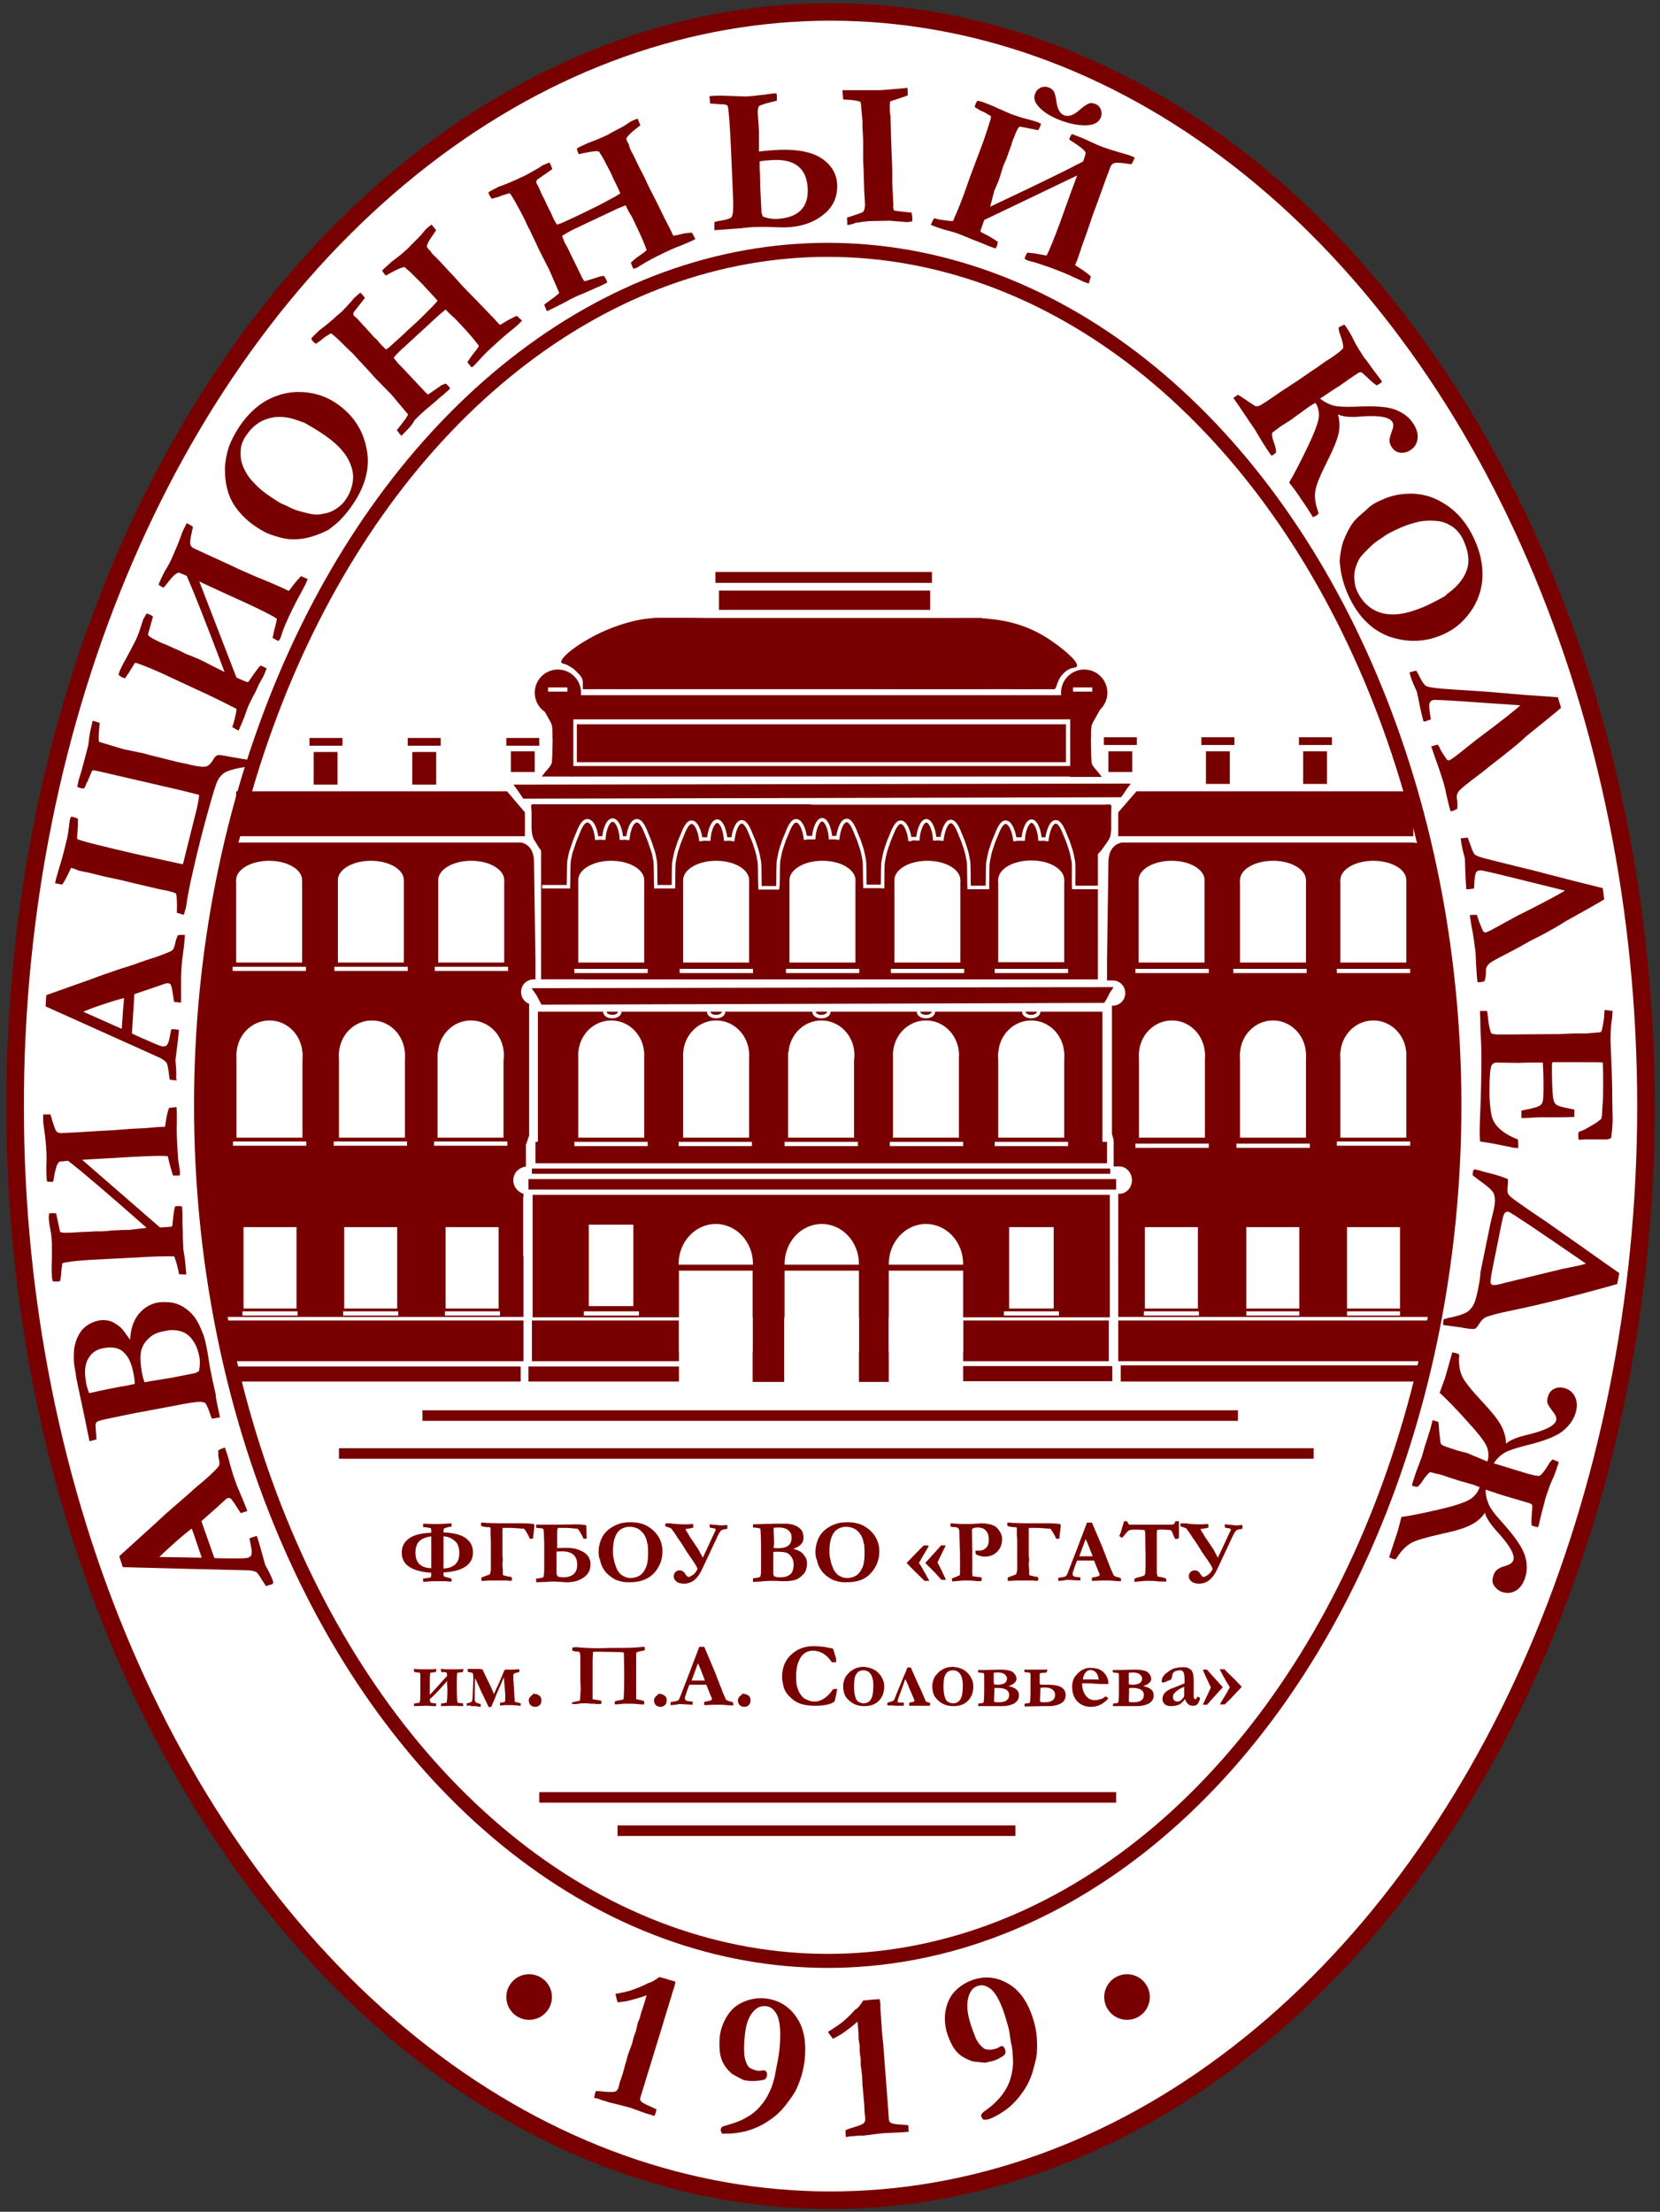 <?xml version="1.0" encoding="utf-8"?>
<!-- Generator: Adobe Illustrator 25.2.1, SVG Export Plug-In . SVG Version: 6.00 Build 0)  -->
<svg version="1.1" id="Слой_1" xmlns="http://www.w3.org/2000/svg" xmlns:xlink="http://www.w3.org/1999/xlink" x="0px" y="0px"
	 viewBox="0 0 473.1 630.3" style="enable-background:new 0 0 473.1 630.3;" xml:space="preserve">
<rect x="0" y="0" width="473.1" height="630.3" fill="#333333" stroke="none"/>
<style type="text/css">
	.st0{fill:#FFFFFF;stroke:#780000;stroke-width:5;stroke-miterlimit:10;}
	.st1{fill:none;stroke:#780000;stroke-width:4;stroke-miterlimit:10;}
	.st2{enable-background:new    ;}
	.st3{fill:#780000;}
	.st4{fill:none;stroke:#780000;stroke-width:3;stroke-miterlimit:10;}
	.st5{fill:none;}
	.st6{fill:#DE5212;}
	.st7{fill:none;stroke:#FFFFFF;stroke-miterlimit:10;}
	.st8{fill:#FFFFFF;}
	.st9{fill:none;stroke:#780000;stroke-miterlimit:10;}
</style>
<g id="Слой_2_2_">
	<ellipse class="st0" cx="236.7" cy="315.2" rx="232.4" ry="311.8"/>
	<ellipse class="st1" cx="235.9" cy="315" rx="178.6" ry="243.8"/>
	<g class="st2">
		<path class="st3" d="M77.7,451.4l-1.9,0.6c-0.2-0.3-0.6-0.9-1.1-1.7c-0.8-1.3-1.3-2.1-1.7-2.3c-0.3-0.2-1-0.4-2-0.5l-16.6-0.4
			L35,446.6c-0.2-0.6-0.4-1.2-0.6-1.8l-0.4-1.3l0.4-0.4l9.7-8.8c2-1.9,4-3.7,6-5.4c2-1.7,3.6-3.1,4.8-4.2c0.7-0.7,1.9-1.6,3.4-2.9
			c0.8-0.7,1.8-1.6,3-2.8c0.6-0.6,1-1.1,1.1-1.3c0.2-0.4,0.2-1,0-1.8c-0.2-0.8-0.2-1.7-0.2-2.6c0.6-0.3,1-0.5,1.3-0.6
			c0.1,0,0.3-0.1,0.6-0.2c0.5,1.4,1,2.9,1.4,4.6c0.5,1.7,0.9,3.2,1.4,4.5c0.5,1.5,0.9,2.5,1.2,3.1l1.9,4.6l0.5,1.3
			c-0.6,0.2-1.3,0.4-1.9,0.6l-1.8-2.8c-0.6-0.8-0.9-1.3-1.1-1.4c-0.2-0.1-0.5-0.1-0.7-0.1s-0.5,0.2-0.7,0.4l-2.3,2.1l-4.6,4.1
			l3.7,10.5c1,0.1,3.5,0.1,7.4,0.1c1.1,0,1.8-0.1,2.2-0.2c0.5-0.2,0.8-0.4,0.9-0.7c0.2-0.5,0.2-1.4-0.1-2.7c0-0.2-0.2-0.9-0.4-2.1
			c0.7-0.3,1.1-0.4,1.4-0.5c0.2-0.1,0.4-0.1,0.7-0.2c0.4,1.1,1.2,3.9,2.4,8.3l0.6,1.1c0.7,1.3,1.3,2.5,1.7,3.8L77.7,451.4z
			 M57.5,443.9c-1.5-4.3-2.3-6.9-2.6-7.6l-0.3-0.7c-1.4,1.1-3.1,2.5-5,4.2c-1.9,1.7-3.3,3-4.2,3.9L57.5,443.9z"/>
	</g>
	<g class="st2">
		<path class="st3" d="M62.7,403.9l-2.3,0.4c-0.2-0.4-0.4-1-0.6-1.6c-0.4-1.2-0.8-2.2-1.3-2.9c-0.5-0.2-0.9-0.3-1.4-0.3
			c-1.1,0-2.7,0.2-4.8,0.6l-12.2,2.3c-1.3,0.2-4.6,0.9-9.9,2c-1.4,0.3-2.3,0.6-2.6,0.8c-0.1,0.1-0.2,0.2-0.2,0.3
			c-0.2,0.3-0.2,0.9-0.1,1.8c0,0.4,0.1,1.3,0.2,2.9l-2,0.5l-1.3-6.4l-2-9.4l-0.2-1.1c-0.1-0.2-0.1-0.5-0.2-0.7
			c0-0.2-0.1-0.7-0.2-1.5l-0.3-1.8c-0.3-1.5-0.3-3.1-0.2-4.9c0-0.6,0.2-1.5,0.5-2.5c0.3-1.1,0.8-2,1.4-2.9s1.4-1.5,2.3-2.1
			c0.9-0.5,1.8-0.9,2.9-1.1c1.2-0.2,2.3-0.1,3.3,0.2c1,0.4,2,1,3,1.9c0.5,0.5,1.3,1.6,2.6,3.4c0.1-3,0.9-5.4,2.4-7.3
			c1.5-1.8,3.3-2.9,5.4-3.3c1.3-0.2,2.6-0.2,4.1,0c1.1,0.2,2.2,0.6,3.2,1.2c1.4,0.9,2.5,1.9,3.3,3c0.8,1.1,1.6,2.7,2.4,4.8
			c0.4,1,0.8,2.7,1.2,4.9l0.8,4.9c0.4,2.1,0.9,4.5,1.6,7.4C61.4,398,61.9,400.2,62.7,403.9z M38.4,394.4c0-0.8-0.1-1.7-0.3-2.7
			c-0.5-2.9-1.4-5-2.8-6.3c-1.3-1.3-3.3-1.7-5.9-1.2c-1.8,0.3-3.3,1.3-4.2,2.9c-1,1.6-1.2,3.8-0.7,6.7c0.1,0.8,0.4,1.9,0.9,3.2
			c0.4-0.1,1.1-0.2,1.9-0.4c1.6-0.4,3.9-0.8,6.8-1.4l2.4-0.4C37,394.7,37.6,394.5,38.4,394.4z M56.7,390.7c0.3-1.3,0.3-2.6,0.2-3.6
			c-0.4-2.2-1-3.9-2-5.2c-0.9-1.3-2-2.1-3.3-2.5c-1.3-0.4-2.9-0.5-4.6-0.1c-1.8,0.3-3.3,0.9-4.3,1.8c-1.4,1.2-2.2,2.6-2.5,4
			c-0.3,1.5-0.2,3.6,0.3,6.3c0.2,1.2,0.5,2,0.7,2.5l3.5-0.6l4.3-0.7l6.6-1.3C56,391.1,56.4,391,56.7,390.7z"/>
	</g>
	<g class="st2">
		<path class="st3" d="M41.8,349.9c-11.1-9.8-18.5-16.1-22.4-19.1c-1.4,0.1-2.3,0.2-2.5,0.3c-0.2,0.1-0.4,0.4-0.7,1
			c-0.2,0.6-0.5,1.6-0.8,3.2c-0.1,0.8-0.2,1.3-0.3,1.5c-0.7,0-1.3,0-1.7-0.1l-0.1-0.8c-0.1-1.6-0.1-2.7-0.1-3.3
			c0.1-1.6,0.1-3.1,0-4.6c-0.1-2.5-0.4-4.8-0.7-6.8c-0.1-0.8-0.2-1.4-0.2-1.8c0-0.4,0-1,0-1.8c0.8,0,1.5,0,2.1,0
			c0.6,2.2,1.1,3.6,1.4,4.3c0.3,0.7,0.8,1,1.6,1l4.2-0.2l6.5-0.4l3.7-0.2l5.3-0.4l4.2-0.2l3.4-0.3c0.7,0,1.5-0.1,2.3-0.1
			c0.1-0.4,0.2-0.8,0.2-1.2c0.3-1.9,0.6-3.3,1-4.2l2.1-0.2l0.1,1.3c0,0.3,0,0.7,0,1.1l0,2.2c-0.1,1.6,0,4.2,0.2,7.7
			c0.1,1.8,0.2,3.2,0.4,4.1c0.2,1.2,0.3,2,0.3,2.2c0,0.2,0,0.5-0.1,0.9c-0.9,0-1.6,0-1.9,0l-0.6-2l-0.3-1.1c-0.3-1.2-0.5-2-0.6-2.4
			c-1.5-0.2-4.9-0.1-10.4,0.2l-8.6,0.5l-5.4,0.3l22.2,19.3c2.2-0.1,3.3-0.2,3.4-0.3c0.1-0.1,0.2-0.5,0.2-1l0.2-1.9
			c0.2-1.7,0.4-2.6,0.5-2.8c0.4-0.1,0.7-0.1,0.9-0.1c0.3,0,0.6,0,1.1,0.1l0.1,1.8c0,0.7,0,1.8,0,3.1l0.1,2.2l0,1.5l0.1,2.7
			c0,0.9,0.2,1.9,0.4,3.1c0.2,1.2,0.3,2.9,0.5,5c-0.6,0-1.3,0-2.1-0.1c0-0.2-0.1-0.6-0.2-1.2l-0.3-1.2c-0.3-1.2-0.6-2.1-0.9-2.7
			c-3.7,0-6.9,0.1-9.7,0.3l-3.9,0.2l-9.9,0.5c-3,0.2-5.5,0.4-7.7,0.8c-0.1,0-0.3,0.1-0.6,0.2c-0.1,0.1-0.1,0.3-0.1,0.5
			c0,0.2,0,0.4-0.1,0.6c-0.1,0.9-0.2,1.7-0.2,2.4l-0.1,0.4c0,0.5-0.1,1-0.2,1.2c-0.6,0.1-0.9,0.1-1.1,0.1c-0.2,0-0.6,0-1-0.1
			c-0.1-0.4-0.2-0.9-0.2-1.4c-0.1-1.4-0.1-3.1,0-5c0-1.7,0-3.2,0-4.3c-0.1-1.6-0.2-3-0.5-4.3c-0.3-1.6-0.4-2.6-0.4-2.9
			c0-0.4,0-0.8,0.1-1.4l0.9-0.1c0.3,0,0.7,0,1.1,0.1l1.1,5.1c0.1,0.3,0.5,0.4,1.4,0.4c0.9,0,1.9,0,3.1-0.1l1.4-0.1l2.6-0.1l1.5-0.1
			l2,0c0.3,0,0.7-0.1,1.4-0.1c0.9-0.1,1.7-0.2,2.6-0.2c0.7,0,1.4-0.1,2.1-0.1l1.5,0L41.8,349.9z"/>
	</g>
	<g class="st2">
		<path class="st3" d="M64,191.5c-5.2-13.8-8.8-22.9-10.8-27.4c-1.3-0.6-2.1-0.9-2.3-0.9c-0.2,0-0.6,0.2-1.1,0.6
			c-0.5,0.4-1.2,1.2-2.2,2.5c-0.5,0.6-0.8,1-1,1.2c-0.6-0.3-1.1-0.6-1.4-0.9l0.3-0.8c0.7-1.5,1.2-2.5,1.4-2.9
			c0.8-1.3,1.6-2.7,2.2-4.1c1-2.3,1.9-4.4,2.6-6.4c0.2-0.7,0.5-1.3,0.7-1.7c0.2-0.4,0.5-0.9,0.8-1.6c0.7,0.3,1.3,0.7,1.8,1
			c-0.5,2.2-0.8,3.7-0.8,4.5c0,0.7,0.3,1.3,0.9,1.6l3.9,1.8l5.9,2.7l3.4,1.6l4.8,2.1L77,166l3.2,1.4c0.6,0.3,1.3,0.6,2.1,1
			c0.3-0.3,0.5-0.6,0.7-0.9c1.1-1.5,2.1-2.6,2.8-3.3l1.9,0.8l-0.5,1.2c-0.1,0.3-0.3,0.6-0.5,1l-1,1.9c-0.8,1.4-2,3.7-3.5,6.9
			c-0.7,1.6-1.3,2.9-1.6,3.8c-0.4,1.2-0.6,1.9-0.7,2.1c-0.1,0.2-0.3,0.4-0.5,0.8c-0.8-0.4-1.4-0.7-1.7-0.9l0.4-2l0.3-1.1
			c0.3-1.2,0.5-2,0.5-2.4c-1.2-0.8-4.3-2.4-9.3-4.7l-7.9-3.6l-4.9-2.3l10.6,27.4c2,0.9,3,1.3,3.2,1.3c0.2-0.1,0.4-0.3,0.7-0.8
			l1.1-1.6c1-1.4,1.6-2.2,1.8-2.3c0.4,0.1,0.7,0.2,0.9,0.3c0.2,0.1,0.5,0.3,0.9,0.5l-0.7,1.7c-0.3,0.7-0.8,1.6-1.5,2.8l-0.9,2
			l-0.7,1.3l-1.2,2.4c-0.4,0.8-0.7,1.8-1.1,2.9c-0.4,1.2-1.1,2.7-1.9,4.6c-0.6-0.3-1.2-0.6-1.8-1c0-0.2,0.2-0.6,0.4-1.2l0.3-1.2
			c0.3-1.2,0.5-2.1,0.5-2.8c-3.3-1.7-6.2-3.1-8.7-4.3l-3.5-1.6l-9-4.2c-2.7-1.2-5.1-2.2-7.1-2.9c-0.1,0-0.3-0.1-0.6-0.1
			c-0.1,0.1-0.2,0.2-0.3,0.4c-0.1,0.2-0.2,0.3-0.3,0.5c-0.5,0.8-0.9,1.4-1.3,2.1l-0.3,0.4c-0.3,0.5-0.5,0.8-0.7,1
			c-0.5-0.2-0.9-0.3-1-0.4c-0.2-0.1-0.5-0.3-0.8-0.6c0.1-0.4,0.2-0.9,0.4-1.3c0.6-1.3,1.4-2.8,2.3-4.4c0.8-1.5,1.5-2.8,2-3.8
			c0.7-1.4,1.2-2.8,1.6-4.1c0.5-1.6,0.8-2.5,1-2.7c0.2-0.3,0.4-0.7,0.7-1.2l0.8,0.3c0.3,0.1,0.6,0.3,1,0.6l-1.4,5
			c-0.1,0.3,0.3,0.6,1,1.1c0.8,0.4,1.7,0.9,2.8,1.4l1.3,0.5l2.4,1.1l1.4,0.6l1.8,0.9c0.2,0.1,0.7,0.3,1.3,0.5c0.8,0.3,1.6,0.7,2.4,1
			c0.6,0.3,1.3,0.6,1.9,0.9l1.3,0.7L64,191.5z"/>
	</g>
	<g class="st2">
		<path class="st3" d="M50.4,307.9l-2-0.2c-0.1-0.4-0.2-1-0.3-2c-0.2-1.5-0.4-2.4-0.6-2.8c-0.2-0.3-0.8-0.8-1.6-1.3l-15.1-6.8
			l-17.8-8c0-0.6,0.1-1.3,0.1-1.9l0.1-1.3l0.5-0.2l12.4-4.4c2.6-1,5.2-1.9,7.6-2.7c2.5-0.8,4.5-1.4,6-2c0.9-0.3,2.3-0.8,4.2-1.4
			c1-0.3,2.3-0.8,3.8-1.4c0.8-0.3,1.3-0.6,1.5-0.8c0.3-0.3,0.5-0.9,0.7-1.7c0.1-0.8,0.4-1.6,0.8-2.5c0.6-0.1,1.1-0.1,1.4-0.1
			c0.1,0,0.4,0,0.6,0.1c-0.1,1.4-0.2,3-0.5,4.8c-0.2,1.7-0.4,3.3-0.5,4.7c-0.1,1.5-0.1,2.7-0.1,3.3l0,5l0,1.4c-0.7,0-1.3-0.1-2-0.2
			l-0.5-3.3c-0.2-1-0.4-1.6-0.5-1.7c-0.2-0.2-0.4-0.3-0.7-0.3c-0.3,0-0.5,0-0.8,0.1l-2.9,1l-5.9,2l-0.7,11.2c0.9,0.5,3.2,1.5,6.7,3
			c1,0.4,1.7,0.7,2.1,0.7c0.5,0,0.9-0.1,1.1-0.3c0.4-0.4,0.7-1.3,0.9-2.5c0-0.2,0.2-0.9,0.4-2.1c0.7,0,1.2,0,1.5,0.1
			c0.2,0,0.4,0,0.7,0.1c-0.1,1.2-0.4,4.1-1,8.6l0.1,1.2c0.1,1.5,0.2,2.8,0.1,4.1L50.4,307.9z M34.7,293.2c0.3-4.6,0.5-7.2,0.6-8.1
			l0-0.7c-1.8,0.5-3.8,1.1-6.2,1.9c-2.4,0.8-4.2,1.5-5.4,2L34.7,293.2z"/>
	</g>
	<g class="st2">
		<path class="st3" d="M20.3,247.3c-0.2,0.4-0.4,0.7-0.5,1c-0.8,1.7-1.5,3-2.1,3.8l-2-0.4l0.3-1.4l0.3-1l0.6-2.1
			c0.5-1.5,1.2-4,2-7.4c0.3-1.1,0.5-2.2,0.6-3.1l0.4-3.1c0.1-0.3,0.2-0.6,0.4-0.9c0.9,0.2,1.5,0.4,1.9,0.6l0,2.1l-0.1,1.2
			c-0.1,1.2-0.1,2.1-0.1,2.5c0.9,0.5,6.8,2,17.7,4.5l12.4,2.7c0.2-0.6,0.4-1.3,0.6-2.3l3.3-13.2l0.2-0.9c0.4-1.9,0.6-3,0.5-3.4
			l-5.2-1.3l-14.7-3.4l-8.2-1.9c-1.1-0.2-1.8-0.4-2.2-0.4c-0.1,0.1-0.3,0.4-0.5,0.9l-0.5,1.2c-0.2,0.6-0.4,1.1-0.7,1.5l-0.4,1
			c-0.1,0.3-0.3,0.4-0.4,0.6c-0.5,0-0.8-0.1-0.9-0.1c-0.3-0.1-0.6-0.2-1-0.4l0.4-1.8c0.2-0.7,0.5-1.7,0.9-3L25,213
			c0.2-0.7,0.3-1.6,0.4-2.7l0.3-1.8l0.7-3.1c0.6,0.1,1.3,0.4,2,0.6l-0.2,2.5c-0.1,1.2-0.1,2.2,0,2.9l7,2.1l5.8,1.2l1.8,0.5l8,2
			l2.5,0.5l1.2,0.3c2.1,0.5,3.5,0.6,4.3,0.4c0.7-0.2,1.4-0.9,2-2c0.4-0.7,0.8-1.1,1.3-1.2c0.4-0.1,1.7,0.1,3.7,0.5l2.9,0.5
			c0.7,0.1,1.5,0.2,2.3,0.4c0,0.4-0.1,1-0.2,1.7c-0.7,0.2-1.5,0.4-2.3,0.5c-2.2,0.4-3.7,0.9-4.5,1.4c-0.8,0.5-1.4,1.2-1.9,2.1
			c-0.5,0.9-1.4,3.8-2.8,8.9c-1.4,5-2.7,10.1-3.9,15.3c-1.2,5.1-1.9,8.7-2.2,10.8c-0.1,0.8-0.2,1.4-0.3,1.7
			c-0.1,0.4-0.3,0.9-0.5,1.7c-0.7-0.2-1.4-0.4-2-0.6c0.1-2.7,0-4.5-0.2-5.4c-0.3-0.3-1.4-0.6-3.2-1c-0.1,0-0.3-0.1-0.6-0.1l-1.4-0.3
			l-6.4-1.5l-5-1.2l-3.8-0.8l-4-1l-3.4-0.7C21.9,247.8,21.2,247.6,20.3,247.3z"/>
	</g>
	<g class="st2">
		<path class="st3" d="M72.5,149.8c-2-1.4-3.8-3.1-5.3-5.2c-1.1-1.5-1.9-3.2-2.4-5.1c-0.5-1.8-0.7-3.8-0.7-6
			c0.1-2.2,0.5-4.2,1.1-6.1c0.7-1.9,1.7-3.8,3-5.8c2.3-3.4,4.9-5.9,7.8-7.5c2.9-1.6,6-2.4,9.1-2.4c4,0,7.6,1.1,10.7,3.2
			c4.6,3.1,7.5,7.3,8.6,12.6c1.2,5.3-0.1,10.8-3.9,16.3c-0.9,1.4-1.9,2.6-2.9,3.7c-0.7,0.8-1.5,1.5-2.1,2c-1.2,1-1.9,1.5-2.1,1.6
			c-2.2,1.1-4.2,1.8-6,2.2c-1.8,0.4-3.6,0.5-5.4,0.3c-1-0.1-2.7-0.5-5-1.3C75.7,151.8,74.2,151,72.5,149.8z M70.1,124.2
			c-1,1.4-1.5,2.9-1.5,4.4c-0.1,1.5,0.1,2.8,0.5,3.9c0.7,1.8,1.7,3.5,3.1,4.9c1.3,1.5,3.1,3,5.4,4.5c1.4,0.9,2.4,1.6,3.1,1.8
			c0.2,0.1,0.6,0.3,1.1,0.5c1.3,0.7,2.3,1.1,3,1.3c2.5,0.7,4.1,1.1,4.8,1.1c1.2,0.1,2.5-0.1,3.9-0.5c0.7-0.2,1.6-0.6,2.6-1.3
			c1-0.7,1.8-1.5,2.4-2.4c1.2-1.7,1.9-3.6,2.1-5.7c0.2-2-0.4-4.2-1.7-6.4c-1.3-2.2-3.6-4.4-6.7-6.5c-1.3-0.9-3.1-2-5.4-3.3l-0.5-0.2
			c-0.2,0-0.5-0.2-1.2-0.4c-3.1-1.2-5.9-1.4-8.4-0.7C74,119.9,71.8,121.6,70.1,124.2z"/>
	</g>
	<g class="st2">
		<path class="st3" d="M393.9,142.4c2.2-1,4.6-1.6,7.2-1.7c1.9-0.1,3.7,0.1,5.6,0.6c1.8,0.5,3.7,1.4,5.5,2.6s3.3,2.6,4.6,4.2
			c1.3,1.6,2.4,3.4,3.4,5.6c1.7,3.7,2.4,7.2,2.3,10.6s-1.1,6.3-2.7,9c-2.2,3.4-4.9,5.9-8.3,7.4c-5,2.3-10.1,2.5-15.3,0.8
			c-5.1-1.8-9.1-5.7-11.9-11.8c-0.7-1.5-1.2-3-1.6-4.4c-0.3-1.1-0.5-2-0.6-2.9c-0.2-1.6-0.3-2.4-0.3-2.6c0.2-2.4,0.6-4.5,1.3-6.2
			s1.5-3.3,2.6-4.8c0.6-0.8,1.9-2,3.7-3.5C390.5,144.1,392,143.2,393.9,142.4z M417,153.8c-0.7-1.5-1.7-2.7-2.9-3.6
			c-1.3-0.9-2.5-1.4-3.6-1.6c-1.9-0.3-3.9-0.3-5.8,0c-1.9,0.4-4.2,1.1-6.7,2.3c-1.5,0.7-2.6,1.3-3.2,1.7c-0.2,0.1-0.5,0.4-1,0.7
			c-1.2,0.8-2.1,1.4-2.6,1.9c-1.9,1.8-3.1,3-3.4,3.5c-0.7,0.9-1.2,2.1-1.6,3.6c-0.2,0.7-0.3,1.7-0.2,2.9c0.1,1.2,0.3,2.3,0.8,3.3
			c0.9,1.9,2.1,3.5,3.8,4.7s3.8,1.9,6.4,1.9c2.6,0,5.6-0.8,9.1-2.3c1.4-0.6,3.3-1.6,5.7-2.9l0.4-0.4c0.1-0.1,0.4-0.4,1-0.8
			c2.6-2,4.3-4.3,5-6.8S418.3,156.6,417,153.8z"/>
	</g>
	<g class="st2">
		<path class="st3" d="M114.4,124.2c-0.4-0.4-0.8-1-1.3-1.6l2.3-3c0.3-0.4,0.6-0.9,0.9-1.5l-4.7-5.6c-1.9-1.9-3.2-3.3-4.1-4.2
			l-0.5-0.5c-0.5-0.6-1.9-2.1-4.1-4.5l-0.6-0.6l-1.6-1.8L98.7,99l-0.9-0.9c-0.8-0.8-1.7-1.7-2.9-2.7c-0.1-0.1-0.3-0.2-0.6-0.4
			c-0.2,0.1-0.3,0.2-0.5,0.3c-0.1,0.1-0.3,0.2-0.5,0.3c-0.7,0.4-1.3,0.9-2,1.5L91,97.3c-0.4,0.3-0.8,0.5-1,0.7
			c-0.4-0.4-0.7-0.6-0.8-0.7c-0.2-0.2-0.3-0.4-0.5-0.8c0.2-0.3,0.6-0.7,1.1-1.2c0.5-0.5,0.9-0.8,1-1c1.9-1.4,3.3-2.6,4.1-3.3
			c0.4-0.4,0.8-0.7,1.2-1.1c0.4-0.3,0.8-0.7,1.1-0.9c0.5-0.4,1.5-1.6,3.2-3.4c0.2-0.4,0.5-0.7,0.9-1c0.5-0.5,1-0.9,1.4-1.2
			c0.3,0.3,0.5,0.5,0.6,0.6c0.2,0.2,0.4,0.5,0.7,0.9l-3.2,4.1c-0.2,0.4-0.1,0.8,0.1,1l0.8,0.7l0.3,0.3l0.9,1l0.7,0.8l0.2,0.2
			c0.2,0.1,0.3,0.3,0.4,0.4l2.5,2.8c0.3,0.2,0.5,0.4,0.6,0.5c0.1,0.1,0.3,0.3,0.6,0.7c0.2,0.2,0.4,0.5,0.6,0.7
			c0.2,0.2,0.7,0.7,1.5,1.5c0.5-0.3,0.8-0.6,1.1-0.8l3.2-2.9l1.5-1.4l3.9-3.6l3.6-3.6c0.5-0.5,0.9-1,1.4-1.6
			c-0.4-0.5-1.5-1.7-3.3-3.6l-0.9-1l-3.5-3.5l-1.6-1.4c-0.1-0.1-0.3-0.1-0.6,0c-0.8,0.2-2.1,0.8-3.9,1.8c-0.3,0.2-0.6,0.4-1,0.5
			c-0.4-0.5-0.8-1-1-1.4c0.3-0.3,0.5-0.5,0.6-0.6l2.1-1.9c1.5-1.1,2.9-2.2,4.3-3.5c0.3-0.3,0.6-0.5,0.7-0.7l2.7-2.7
			c0.2-0.3,0.5-0.5,0.7-0.7c0.4-0.6,0.9-1.1,1.4-1.7c0.4-0.4,0.9-0.8,1.6-1.3c0.5,0.6,0.9,1.1,1.3,1.6c-1,1.5-1.7,2.5-2,3
			c-0.3,0.5-0.5,1.1-0.7,1.6l0.3,0.5l0.3,0.4l0.5,0.5l0.2,0.3c0.2,0.3,0.4,0.6,0.6,0.7l0.5,0.5c0.6,0.6,1,1,1,1l2.5,2.7l1.9,2
			l2.5,2.8c0.6,0.6,1.8,1.9,3.7,3.8l2.9,3l2.4,2.5c0.4,0.5,1,1.1,1.6,1.7c0.4-0.2,0.7-0.4,1-0.6c1.6-1,2.9-1.6,3.8-2l1.5,1.4
			c-0.6,0.5-0.9,0.9-1,1c-0.7,0.6-1.5,1.3-2.5,2.1c-1.3,1-3.2,2.7-5.8,5.1c-1.2,1.1-2.6,2.6-4.3,4.5c-0.2,0.2-0.5,0.4-0.8,0.6
			c-0.6-0.7-1-1.2-1.2-1.5l1.3-1.9l1.5-1.9c0.1-0.2,0.3-0.5,0.5-0.8c-0.9-1.3-2.6-3.3-5.1-6l-1.7-1.8c-0.8-0.7-1.7-1.5-2.7-2.6
			c-0.6,0.5-1.2,1-1.8,1.5l-10,9.2l-0.2,0.2l-0.2,0.1c-0.1,0.1-0.2,0.2-0.3,0.3c-0.4,0.4-0.7,0.7-0.9,0.9l-0.6,0.6
			c-0.3,0.3-0.5,0.6-0.8,1l1.4,1.7l0.3,0.3c0.4,0.4,0.6,0.6,0.7,0.7l6.2,6.6c0.3,0.4,0.7,0.7,1.1,1.1l0.3-0.1l3.6-2.5
			c0.2-0.1,0.4-0.2,0.5-0.2c0.2-0.1,0.4-0.2,0.7-0.3c0.4,0.3,0.6,0.5,0.7,0.6c0.2,0.2,0.4,0.5,0.6,0.8c-0.5,0.5-0.9,0.9-1.3,1.2
			c-0.3,0.3-0.6,0.6-0.9,0.8c-0.1,0.1-0.3,0.2-0.4,0.3l-3.1,2.7c-0.8,0.6-1.8,1.5-3.1,2.7l-0.4,0.4c-0.6,0.6-0.9,0.9-1,1
			C117.6,121,116.2,122.4,114.4,124.2z"/>
	</g>
	<g class="st2">
		<path class="st3" d="M155.9,88.7c-0.3-0.5-0.5-1.2-0.8-1.9l3-2.2c0.4-0.3,0.8-0.7,1.3-1.1l-2.9-6.7c-1.2-2.3-2.1-4.1-2.7-5.3
			l-0.3-0.6c-0.3-0.7-1.2-2.6-2.6-5.5l-0.4-0.7l-1-2.2l-1.2-2.3l-0.6-1.1c-0.5-1-1.2-2.2-2-3.5c-0.1-0.1-0.2-0.3-0.5-0.5
			c-0.2,0-0.3,0.1-0.5,0.1c-0.2,0.1-0.4,0.1-0.6,0.2c-0.8,0.2-1.5,0.5-2.3,0.8l-0.5,0.1c-0.5,0.2-0.9,0.3-1.2,0.3
			c-0.3-0.5-0.5-0.8-0.6-0.9c-0.1-0.2-0.2-0.5-0.3-0.9c0.3-0.2,0.8-0.5,1.4-0.8s1.1-0.5,1.3-0.7c2.3-0.8,3.9-1.5,5-2
			c0.5-0.2,1-0.5,1.5-0.7s0.9-0.4,1.3-0.6c0.6-0.3,2-1.1,4.1-2.3c0.3-0.3,0.7-0.5,1.1-0.7c0.7-0.3,1.2-0.5,1.7-0.7
			c0.2,0.4,0.3,0.6,0.4,0.8c0.1,0.3,0.3,0.6,0.4,1.1l-4.3,3c-0.3,0.4-0.3,0.7-0.2,1l0.5,0.9l0.2,0.4l0.5,1.2l0.4,0.9l0.1,0.2
			c0.1,0.2,0.2,0.3,0.3,0.5l1.6,3.4c0.2,0.3,0.3,0.5,0.4,0.7c0,0.1,0.2,0.4,0.4,0.9c0.1,0.3,0.3,0.6,0.4,0.9c0.1,0.3,0.5,0.9,1,1.8
			c0.5-0.2,1-0.3,1.3-0.4l3.9-1.8l1.9-0.9l4.7-2.3l4.5-2.4c0.6-0.3,1.2-0.7,1.8-1.1c-0.3-0.6-0.9-2.1-2.1-4.4l-0.5-1.2l-2.3-4.4
			l-1.1-1.8c-0.1-0.1-0.3-0.2-0.5-0.2c-0.8-0.1-2.2,0.2-4.3,0.6c-0.4,0.1-0.7,0.2-1.1,0.2c-0.3-0.6-0.4-1.2-0.5-1.6
			c0.4-0.2,0.6-0.3,0.7-0.4l2.6-1.2c1.7-0.6,3.4-1.3,5.1-2.1c0.4-0.2,0.7-0.3,0.9-0.5l3.4-1.8c0.3-0.2,0.6-0.3,0.9-0.5
			c0.6-0.4,1.2-0.8,1.8-1.2c0.5-0.2,1.1-0.5,1.9-0.8c0.3,0.7,0.6,1.3,0.8,1.9c-1.4,1.1-2.4,1.9-2.8,2.3c-0.4,0.4-0.8,0.8-1.2,1.4
			l0.1,0.6l0.2,0.4l0.4,0.7l0.1,0.4c0.1,0.4,0.2,0.7,0.3,0.9l0.3,0.7c0.4,0.8,0.7,1.2,0.7,1.3l1.6,3.3l1.3,2.5l1.6,3.4
			c0.4,0.8,1.2,2.3,2.4,4.7l1.8,3.7l1.6,3.1c0.3,0.6,0.6,1.3,1,2.1c0.4-0.1,0.8-0.2,1.1-0.2c1.8-0.5,3.2-0.7,4.2-0.7l1,1.8
			c-0.7,0.4-1.1,0.6-1.2,0.6c-0.8,0.4-1.8,0.8-3,1.3c-1.5,0.5-3.9,1.6-7.1,3.2c-1.4,0.7-3.2,1.7-5.4,3.1c-0.2,0.1-0.6,0.2-1,0.3
			c-0.4-0.8-0.6-1.4-0.7-1.8l1.8-1.5l2-1.4c0.2-0.2,0.4-0.4,0.7-0.6c-0.5-1.5-1.5-3.9-3.1-7.2l-1.1-2.3c-0.6-0.9-1.2-2-1.8-3.3
			c-0.7,0.3-1.4,0.6-2.2,0.9l-12.3,5.8l-0.2,0.1l-0.2,0.1c-0.1,0.1-0.3,0.1-0.4,0.2c-0.4,0.2-0.8,0.4-1.1,0.6l-0.7,0.4
			c-0.3,0.2-0.7,0.4-1,0.7l0.8,2l0.2,0.3c0.3,0.5,0.4,0.8,0.5,0.9l4,8.2c0.2,0.5,0.5,0.9,0.8,1.4l0.3,0l4.2-1.3
			c0.2,0,0.4-0.1,0.5-0.1c0.3-0.1,0.5-0.1,0.7,0c0.2,0.4,0.4,0.6,0.5,0.8c0.1,0.2,0.2,0.6,0.4,1c-0.6,0.3-1.2,0.6-1.6,0.8
			c-0.4,0.2-0.8,0.4-1.1,0.5c-0.2,0.1-0.3,0.1-0.5,0.2l-3.8,1.7c-0.9,0.3-2.2,0.9-3.8,1.7l-0.5,0.3c-0.7,0.4-1.1,0.6-1.3,0.7
			C159.9,86.7,158.2,87.6,155.9,88.7z"/>
	</g>
	<g class="st2">
		<path class="st3" d="M216.3,43.2c2.1-0.3,4-0.4,5.8-0.5c5.5-0.2,9.6,0.7,12.3,2.6c2.7,1.9,4.1,4.4,4.2,7.4
			c0.1,3.5-1.2,6.4-4.1,8.6c-2.8,2.2-6.4,3.4-10.8,3.5c-0.8,0-2.1,0-4-0.1c-1.3-0.1-2.9,0-4.7,0c-0.8,0-2.4,0.2-4.6,0.4l-6.8,0.5
			l0-2.3c0.4-0.1,0.9-0.3,1.7-0.4c1.4-0.2,2.4-0.5,3.1-0.9c0.5-0.5,0.7-2.5,0.5-6.1c-0.3-6.9-0.5-12.8-0.8-17.9
			c-0.3-5-0.5-7.7-0.8-7.9c-0.2-0.3-0.9-0.4-2-0.4c-0.4,0-1.4-0.1-2.9-0.2l-0.2-2.1l1.3-0.1c1.6-0.1,3.7,0,6.4,0.1l2.5,0.1
			c0.6,0,1.4-0.1,2.6-0.2l1.7-0.2c1.1-0.1,1.9-0.2,2.4-0.3c0.7-0.1,1.4-0.2,2.2-0.2l0.1,0.6l0,1c0,0.1,0,0.3,0,0.5
			c-3,0.7-4.6,1.2-5,1.5c-0.4,0.3-0.5,1.2-0.4,2.7l0.1,1.5c0.1,0.7,0.1,1.7,0.2,2.9L216.3,43.2z M217.4,61.7
			c1.3,0.5,2.5,0.7,3.6,0.7c6.3-0.2,9.4-3.1,9.2-8.5c-0.2-5.8-3.5-8.6-9.9-8.3c-1.7,0.1-3,0.2-3.8,0.4c0,0.7,0,1.3,0,1.8l0.1,1.8
			l0.1,4.3l0.3,6l0,0.5C217.1,60.8,217.2,61.2,217.4,61.7z M241.5,64.1l-0.1-2.1c0.4-0.1,1-0.3,1.9-0.6c1.2-0.4,2.2-0.7,2.8-1.1
			c0.3-0.6,0.5-1.5,0.4-2.5l-0.2-3.5l-0.2-6.7l-0.1-1.6c0-3.9,0-5.9,0-6l-0.2-3.9l0-1.6l-0.3-3.3l-0.1-1.3c0-0.2-0.1-0.5-0.2-0.9
			c-0.8-0.3-2.1-0.5-3.9-0.6c-0.4,0-0.8,0-1-0.1l-0.2-2.6l8.4,0c1,0,1.7,0,1.9,0c1.2,0,3-0.2,5.5-0.4c1.4-0.1,2.3-0.2,2.7-0.3
			c0,0.4,0.1,0.7,0.1,0.9c0,0.3,0,0.8,0,1.3c-0.8,0.3-1.7,0.6-2.6,0.9s-1.8,0.6-2.4,0.8c-0.1,0.5-0.1,1.2-0.1,2.2
			c0,0.8,0.1,1.5,0.2,2c0.1,3.3,0.1,5.8,0.2,7.6l0.3,7.7l0,3.9l0.3,5.9l0,1.1c0,0.2,0.1,0.4,0.2,0.7c1.2,0.2,2.3,0.3,3.2,0.4
			c0.2,0,0.8,0.1,1.8,0.2c0.1,0.6,0.2,1.1,0.2,1.5c0,0.2,0,0.5,0,1c-0.3,0-0.4,0-0.6,0.1c-0.6,0.1-1,0.1-1.1,0.1
			c-0.1,0-0.4,0-0.8-0.1c-0.3,0-1.6-0.1-3.9-0.3l-5.2,0.1c-1,0-2.5,0.2-4.5,0.5C242.7,64,241.9,64.1,241.5,64.1z"/>
	</g>
	<g class="st2">
		<path class="st3" d="M282.2,58.9c13.4-6.3,22.2-10.6,26.5-12.9c0.5-1.4,0.7-2.2,0.7-2.4c0-0.2-0.2-0.6-0.7-1
			c-0.4-0.4-1.3-1.1-2.7-2c-0.7-0.4-1.1-0.7-1.3-0.9c0.3-0.7,0.5-1.2,0.8-1.5l0.8,0.3c1.5,0.6,2.6,1,3,1.2c1.4,0.7,2.8,1.3,4.2,1.9
			c2.3,0.9,4.5,1.5,6.5,2.1c0.7,0.2,1.3,0.4,1.7,0.5c0.4,0.1,1,0.4,1.7,0.7c-0.3,0.7-0.6,1.4-0.9,1.9c-2.3-0.3-3.8-0.5-4.5-0.4
			s-1.2,0.4-1.5,1.1l-1.5,4l-2.2,6.1l-1.3,3.5l-1.7,5l-1.4,3.9l-1.1,3.3c-0.2,0.6-0.5,1.4-0.9,2.2c0.3,0.3,0.7,0.5,1,0.7
			c1.6,1,2.8,1.9,3.5,2.6l-0.6,2l-1.2-0.4c-0.3-0.1-0.7-0.3-1.1-0.5l-2-0.9c-1.4-0.7-3.8-1.7-7.1-2.9c-1.7-0.6-3-1-3.9-1.3
			c-1.2-0.3-1.9-0.5-2.2-0.6c-0.2-0.1-0.5-0.2-0.8-0.5c0.3-0.9,0.6-1.5,0.8-1.7l2,0.2l1.1,0.2c1.2,0.2,2,0.4,2.4,0.4
			c0.7-1.3,2-4.5,3.9-9.6l2.9-8.1l1.9-5.1l-26.5,12.7c-0.7,2.1-1.1,3.1-1.1,3.2c0.1,0.2,0.4,0.4,0.9,0.6l1.7,0.9
			c1.5,0.9,2.3,1.4,2.4,1.6c-0.1,0.4-0.2,0.7-0.2,0.9c-0.1,0.2-0.2,0.6-0.5,0.9l-1.7-0.6c-0.7-0.3-1.7-0.7-2.9-1.2l-2.1-0.8
			l-1.4-0.6l-2.5-1c-0.8-0.3-1.8-0.6-3-0.9c-1.2-0.3-2.8-0.8-4.8-1.6c0.2-0.6,0.5-1.2,0.9-1.9c0.2,0,0.6,0.1,1.2,0.3l1.3,0.2
			c1.2,0.2,2.2,0.3,2.9,0.3c1.5-3.4,2.7-6.4,3.6-9l1.3-3.7l3.5-9.3c1-2.8,1.8-5.3,2.4-7.3c0-0.1,0-0.3,0-0.6
			c-0.1-0.1-0.2-0.2-0.5-0.3c-0.2-0.1-0.3-0.2-0.5-0.3c-0.8-0.5-1.5-0.8-2.2-1.1l-0.4-0.3c-0.5-0.2-0.8-0.5-1-0.6
			c0.1-0.5,0.2-0.9,0.3-1c0.1-0.2,0.2-0.5,0.5-0.8c0.4,0.1,0.9,0.2,1.3,0.3c1.3,0.5,2.9,1.1,4.6,1.9c1.6,0.7,2.9,1.3,3.9,1.7
			c1.5,0.5,2.9,1,4.2,1.3c1.6,0.4,2.5,0.7,2.8,0.8c0.3,0.1,0.8,0.3,1.3,0.6l-0.3,0.8c-0.1,0.3-0.3,0.6-0.5,1l-5.1-1
			c-0.3-0.1-0.6,0.3-1,1.1c-0.4,0.8-0.7,1.8-1.2,2.9l-0.4,1.3l-0.9,2.5l-0.5,1.4l-0.8,1.8c-0.1,0.2-0.2,0.7-0.4,1.3
			c-0.3,0.8-0.5,1.7-0.8,2.5c-0.2,0.7-0.5,1.3-0.8,2l-0.6,1.4L282.2,58.9z M295,26.7c0.3-0.8,0.8-1.3,1.5-1.7
			c0.7-0.3,1.5-0.4,2.3-0.1c0.7,0.2,1.1,0.6,1.5,1.1c0.3,0.5,0.6,1.5,0.8,3.1c0.3,2.1,1.1,3.4,2.3,3.8c1.2,0.4,2.6-0.1,4.2-1.5
			c1-0.9,1.9-1.5,2.5-1.8c0.6-0.3,1.3-0.3,2,0c0.8,0.3,1.3,0.8,1.6,1.5c0.3,0.7,0.3,1.5,0.1,2.2c-0.5,1.5-1.9,2.3-4,2.4
			s-4.4-0.3-7-1.2c-2.8-1-4.9-2.2-6.4-3.7S294.5,28.1,295,26.7z"/>
	</g>
	<g class="st2">
		<path class="st3" d="M381.3,118.1c0.5,1.7,0.6,3.5,0.2,5.4c-0.4,1.9-1.5,4.5-3.2,7.9c-2,4-3.2,6.8-3.4,8.4
			c-0.3,1.6-0.1,3.3,0.5,5.2c0.2,0.7,0.4,1.2,0.4,1.4c-0.3,0.2-0.5,0.4-0.6,0.5c-0.2,0.1-0.5,0.3-1,0.5l-1.7-2.7L370,141
			c-0.6-0.9-1.5-2.1-2.6-3.5c1.5-2.5,3.3-6,5.4-10.4c2.1-4.4,3.1-7.3,3.1-8.7c0-1.4-0.3-2.6-1-3.6c-0.6,0.3-1.2,0.7-1.7,1l-3.3,2.4
			c-0.7,0.5-1.3,0.9-1.9,1.4l-3,1.9l-0.8,0.6l-1.6,1.2c-0.2,0.6,0,1.6,0.6,3.2c0.3,0.9,0.5,1.7,0.5,2.4c-0.3,0.3-0.5,0.5-0.7,0.6
			c-0.1,0.1-0.3,0.2-0.6,0.4c-0.5-0.7-0.9-1.3-1.2-1.7c-0.8-1.2-1.6-2.5-2.5-4l-1-1.7L356,120l-2.9-4.3l-1.6-2.3l1.3-0.9
			c0.2,0.1,1,0.6,2.5,1.6l0.7,0.5c0.8,0.5,1.3,0.8,1.5,1c0.4,0.2,0.8,0.2,1.2,0.1s1.7-0.9,3.9-2.4l2.3-1.6l5.2-3.4l3.6-2.5l1.1-0.7
			l3.1-2.2l1.3-0.8c1.9-1.3,3.1-2.2,3.6-2.9c0.1-0.8-0.2-2-0.8-3.7c-0.4-1-0.5-1.7-0.5-2.2l1.6-0.8c0.3,0.3,0.5,0.6,0.7,0.9
			c0.8,1.2,1.5,2.4,2.1,3.7c0.6,1.3,1.6,2.8,2.8,4.7l0.8,1l2.1,2.9c0.3,0.4,0.8,1,1.3,1.7l0.6,0.8l0.4,0.6c-0.1,0.1-0.3,0.3-0.5,0.4
			c-0.6,0.4-0.9,0.6-1.1,0.6c-1-0.7-2-1.6-2.9-2.5c-0.7-0.7-1.2-1.1-1.4-1.2c-0.3-0.1-0.6,0-1.1,0.3c-1.6,1.1-2.7,1.8-3.2,2.2
			l-2,1.4l-1.6,1l-1.8,1.2l-2.1,1.4c0.9,0.7,2.1,1.4,3.3,1.8c1.3,0.5,3.5,0.6,6.7,0.5c5.6-0.3,9.4,0,11.6,0.9
			c2.2,0.9,3.8,2.1,4.9,3.8c1.1,1.6,1.5,3.1,1.3,4.5c-0.2,1.4-0.9,2.5-2.1,3.2c-0.8,0.6-1.8,0.8-2.8,0.7s-1.8-0.6-2.4-1.5
			c-0.5-0.7-0.7-1.4-0.7-2c0-0.6,0.3-1.5,0.7-2.7c0.5-1.2,0.5-2,0.1-2.6c-0.9-1.4-3.9-1.9-9.1-1.5
			C384.8,119,382.6,118.7,381.3,118.1z"/>
	</g>
	<g class="st2">
		<path class="st3" d="M433.3,201l-17.5-1.2c-4.5-0.3-7-0.4-7.4-0.3c-0.6,0.2-0.9,0.5-1,1c-0.1,0.5-0.1,1.3,0.1,2.4
			c0,0.2,0.1,0.9,0.3,2.1l-1.4,0.5c-0.2,0.1-0.5,0.1-0.7,0.1c-0.3-1.2-0.8-2.9-1.2-5.2l-0.7-3.3l-0.5-1.1c-0.6-1.3-1.2-2.7-1.6-4.4
			l1.9-0.5c0.1,0.2,0.5,0.7,1,1.8c0.7,1.4,1.3,2.2,1.7,2.5c0.4,0.3,1.5,0.5,3.1,0.7c1.6,0.2,6.4,0.5,14.1,1l10.7,0.9l9.8,0.7l0.9,3
			c-1,0.9-4.3,3.6-9.9,8.1l-1.4,1.3c-1.6,1.4-4.2,3.5-7.7,6.2l-1.9,1.5c-1.3,1.1-2.8,2.2-4.4,3.4c-1.7,1.3-2.9,2.3-3.6,3
			c-0.7,0.7-0.9,1.5-0.8,2.3c0.2,1,0.2,2,0.1,3c-0.6,0.3-1,0.5-1.3,0.6l-0.6,0.1c-0.4-1.4-0.8-3-1.2-4.8c-0.3-1.6-0.6-2.8-0.9-3.7
			c-0.7-2.3-1.5-4.6-2.3-6.8l-1.1-3.2c0.7-0.2,1.3-0.4,1.9-0.5c0.1,0.1,0.4,0.7,1,1.9c0.9,1.4,1.4,2.2,1.6,2.4
			c0.2,0.2,0.4,0.2,0.8,0.1c0.3-0.1,2-1.3,4.9-3.7l2.8-2.2C427.6,205.7,431.8,202.4,433.3,201z"/>
	</g>
	<g class="st2">
		<path class="st3" d="M446,253.8l-17-4.2c-4.4-1.1-6.8-1.6-7.2-1.6c-0.6,0.1-1,0.3-1.2,0.8c-0.2,0.5-0.3,1.3-0.4,2.3
			c0,0.2,0,0.9-0.1,2.1l-1.5,0.2c-0.2,0-0.5,0-0.7,0c-0.1-1.2-0.2-3-0.3-5.3l-0.1-3.4l-0.3-1.2c-0.4-1.4-0.7-2.9-0.9-4.6l2-0.2
			c0.1,0.2,0.3,0.8,0.7,1.9c0.5,1.5,0.9,2.4,1.2,2.8c0.4,0.4,1.3,0.8,2.9,1.2c1.6,0.4,6.2,1.6,13.7,3.4l10.4,2.7l9.6,2.4l0.4,3.2
			c-1.1,0.7-4.8,2.8-11.1,6.3l-1.6,1c-1.8,1.1-4.7,2.7-8.7,4.7l-2.1,1.2c-1.5,0.8-3.1,1.7-4.9,2.6c-1.9,1-3.3,1.7-4.1,2.3
			c-0.8,0.6-1.2,1.3-1.2,2.2c0,1.1-0.1,2.1-0.4,3c-0.6,0.2-1.1,0.3-1.4,0.3l-0.6,0c-0.2-1.4-0.3-3.1-0.4-4.9
			c-0.1-1.6-0.1-2.9-0.2-3.8c-0.3-2.4-0.6-4.8-1.1-7.1l-0.5-3.3c0.7-0.1,1.4-0.1,2-0.1c0,0.1,0.3,0.8,0.7,2.1c0.6,1.5,1,2.4,1.1,2.6
			c0.1,0.2,0.4,0.3,0.8,0.3c0.3,0,2.2-1,5.4-2.8l3.1-1.7C439.6,257.4,444.3,254.9,446,253.8z"/>
	</g>
	<g class="st2">
		<path class="st3" d="M459.6,288.1c-0.1,1.1-0.1,2.1-0.3,2.9c-0.2,1.5-0.3,3.3-0.3,5.4c0,0.7,0.1,2.5,0.2,5.4
			c0.2,4.4,0.3,8.3,0.3,11.8l0.1,5.3c0,1.2-0.1,2.9-0.4,5.3c-0.4,0.4-0.9,0.5-1.6,0.5l-6,0l-1.2,0.1c-0.1,0-0.3,0-0.5,0l-0.1-1.2
			c0-0.2,0-0.5,0.1-1c0.4-0.2,1-0.4,1.7-0.7l2.1-1.2c0.9-0.5,1.8-1.1,2.7-1.9c0.1-0.5,0.2-1.1,0.2-1.9c0-0.2,0.1-0.8,0.1-1.8
			c0.2-1.8,0.2-3.8,0.2-5.9c0-2.4,0-4.5-0.1-6.4c-0.5-0.1-2.4-0.1-5.8-0.1l-4.9,0l-3.7,0c-0.1,0.5-0.1,0.9-0.1,1.3
			c0,3.5,0.1,6,0.2,7.5s0.3,2.4,0.6,2.8c0.2,0.4,0.7,0.7,1.3,0.9c0.4,0.2,1.9,0.5,4.3,1l0,0.4l0,1.7c-1.7,0.1-3.1,0.1-4,0.1
			c-2.1,0-3.4,0-4,0s-1,0-1.4,0c-0.5,0-1.4,0-2.5,0.1s-2,0.1-2.6,0.1l-0.6,0l0-2.1c0.3-0.1,1-0.2,1.9-0.4c1.8-0.4,2.9-0.7,3.4-1.1
			c0.4-0.2,0.6-0.6,0.8-1.2c0.1-0.4,0.2-1.8,0.2-4.3c0-3-0.1-5.2-0.2-6.7c-0.5,0-0.8,0-1,0c-2.3,0-4.3,0-5.8,0.1l-6.3-0.1
			c-0.7,0-1.2,0.3-1.5,0.8c-0.4,0.8-0.6,3.3-0.6,7.4c0,2.7,0.2,5,0.6,6.9c0.3,1.3,1,2.5,2,3.5c1.3,1.3,3.1,2.4,5.5,3.3
			c0.1,0.6,0.1,1.1,0.1,1.5c0,0.2,0,0.5,0,1c-0.5-0.1-0.9-0.1-1.2-0.1l-0.9-0.2l-5.5-1.1l-3.3-0.5c-0.1-1.3-0.1-2.3-0.1-3
			c0-1.1,0.1-4,0.3-8.8c0.1-3.3,0.2-7.4,0.2-12.1c0-2.3-0.1-5.2-0.3-8.6l0-1.2l-0.1-3.5l2,0c0.1,0.4,0.2,1.1,0.3,2.2
			c0.2,2,0.6,3.4,0.9,4.2c0.6,0.2,1.3,0.3,2.1,0.3c0.3,0,0.9,0,1.7,0l0.9,0l11-0.1l3.3,0l4.7-0.2l3.3,0l3.6-0.3c0.1,0,0.3,0,0.6-0.1
			c0.2-0.2,0.4-0.5,0.4-0.9c0-0.2,0.1-0.5,0.2-0.9c0.2-1.1,0.4-2.2,0.4-3.2c0-0.4,0.1-0.8,0.1-1.3L459.6,288.1z"/>
	</g>
	<g class="st2">
		<path class="st3" d="M421.9,362.7l2.7-13.2c0.1-0.6,0.3-1.4,0.6-2.6l0.6-2.6c0.4-1.9,0.3-3.3-0.1-4.2c-0.4-0.9-1.8-2.1-4.2-3.8
			c-1.1-0.8-1.7-1.3-1.8-1.4c0-0.5,0.1-0.8,0.1-1c0-0.2,0.2-0.5,0.4-0.7c0.3,0.1,0.8,0.2,1.3,0.3c0.6,0.2,1.6,0.5,2.9,0.8
			c2.1,0.5,3.9,1.1,5.3,1.7c0.1,0.2,0.1,0.9,0,1.9c-0.1,1.1-0.1,1.8,0.1,2.3c0.2,0.4,1,1.2,2.5,2.2c1.5,1.1,4.1,2.9,8,5.5l8.7,6.1
			l8.2,5.8l4.3,3l-0.6,3.1c-0.1,0-0.9,0.3-2.4,0.7c-10.1,2.8-19.2,5.1-27.4,6.8c-4,0.8-6.5,1.5-7.5,1.9c-0.9,0.4-1.6,1.2-2.2,2.2
			c-0.4,0.7-0.8,1.1-1.2,1.2c-0.4,0.1-1.7,0-3.7-0.4l-2.9-0.4c-0.7-0.1-1.5-0.2-2.3-0.3c0-0.4,0-1,0.1-1.6c0.7-0.2,1.4-0.5,2.3-0.6
			c2.1-0.5,3.6-1,4.4-1.5c0.8-0.5,1.5-1.3,2-2.4s1-3.1,1.5-6l0.1-0.6l0.1-0.9l0.1-0.7L421.9,362.7z M452,360.1
			c-14.1-9.7-21.4-14.6-22.1-14.8c-0.7-0.1-1.2,0.3-1.5,1.4c-0.3,1.1-0.8,3.7-1.6,7.7l-1.2,5.9c-0.6,2.9-0.8,4.5-0.8,5
			c0,0.5,0.2,0.8,0.7,0.9c0.4,0.1,1.5-0.1,3.3-0.6l16.5-4C448.9,360.9,451.2,360.4,452,360.1z"/>
	</g>
	<g class="st2">
		<path class="st3" d="M423.9,416.5c0.4-1.2,0.4-2.5,0-3.8c-0.4-1.4-2.2-3.8-5.5-7.4c-3.2-3.6-5.9-6.4-8.1-8.4
			c0.7-1.9,1.2-3.3,1.5-4.1l2.1-7.4c0.5,0.1,0.8,0.1,1.1,0.2c0.2,0.1,0.4,0.2,0.8,0.3c0.1,0.2,0.1,0.7,0,1.4c0,2,0.3,3.7,1,5.1
			c0.7,1.4,2.6,3.8,5.7,7.1c2.6,2.8,4.4,5,5.3,6.7c0.9,1.7,1.4,3.4,1.4,5.2c1.1-1,3.1-1.8,6-2.5c5-1.2,7.8-2.5,8.3-4.1
			c0.2-0.7-0.1-1.5-0.9-2.5c-0.8-1-1.3-1.8-1.5-2.3c-0.2-0.6-0.2-1.3,0.1-2.1c0.3-1.1,1-1.8,1.9-2.2c0.9-0.4,1.9-0.4,2.9-0.1
			c1.3,0.4,2.3,1.2,2.9,2.5c0.6,1.3,0.7,2.8,0.1,4.7c-0.6,1.9-1.8,3.5-3.6,5s-5.4,2.9-10.8,4.2c-2.7,0.7-4.6,1.3-5.8,2
			c-1.2,0.7-2.2,1.7-3.1,3l8.5,2.6c2.2,0.7,3.7,1,4.5,1c0.7-0.4,1.5-1.4,2.4-2.9c0.5-0.9,1-1.5,1.4-1.8l1.7,0.7
			c0,0.4-0.1,0.7-0.3,1.1c-0.4,1.4-0.9,2.7-1.5,4c-0.6,1.3-1.2,3-1.9,5.1l-0.3,1.2l-0.9,3.4c-0.1,0.5-0.3,1.2-0.5,2.1l-0.2,1
			l-0.3,0.7c-0.2,0-0.4-0.1-0.6-0.1c-0.6-0.2-1-0.3-1.2-0.4c-0.1-1.3,0-2.5,0.1-3.8c0.1-1,0.1-1.6,0.1-1.9c-0.1-0.3-0.4-0.5-1-0.7
			l-7.5-2.2l-2.4-0.8l-2.4-0.8c0,1.2,0.2,2.5,0.7,3.7c0.4,1.3,1.7,3.1,3.9,5.5c3.7,4.1,5.9,7.3,6.6,9.6c0.7,2.2,0.7,4.3,0.1,6.2
			c-0.6,1.9-1.5,3.1-2.7,3.8c-1.2,0.7-2.5,0.8-3.8,0.4c-1-0.3-1.7-0.9-2.3-1.7s-0.7-1.8-0.3-2.9c0.2-0.8,0.6-1.4,1.1-1.8
			c0.5-0.4,1.3-0.8,2.5-1.1c1.2-0.4,1.9-0.9,2.1-1.6c0.5-1.5-1-4.2-4.5-8c-2-2.2-3.2-4-3.6-5.5c-1,1.5-2.4,2.7-4.1,3.5
			c-1.7,0.9-4.4,1.7-8.2,2.5c-4.4,1-7.3,1.8-8.7,2.6c-1.4,0.8-2.6,2-3.7,3.6c-0.4,0.6-0.7,1-0.8,1.1c-0.3-0.1-0.6-0.1-0.8-0.2
			c-0.2-0.1-0.6-0.2-1-0.4l1-3.1l1.4-4.2c0.3-1.1,0.7-2.5,1.1-4.2c2.9-0.4,6.7-1.2,11.4-2.3c4.7-1.1,7.6-2.2,8.7-3.1
			c1.1-0.9,1.8-1.9,2.2-3.1c-0.7-0.3-1.3-0.5-1.8-0.7l-3.9-1.1l-2.2-0.7l-3.3-1.1l-1-0.2l-1.9-0.5c-0.5,0.3-1.2,1.1-2.1,2.4
			c-0.5,0.8-1,1.4-1.5,1.8c-0.4,0-0.7-0.1-0.9-0.1c-0.1,0-0.4-0.1-0.7-0.3c0.2-0.9,0.4-1.5,0.6-2c0.4-1.4,1-2.9,1.6-4.5l0.7-1.9
			l0.7-2.5l1.6-5l0.7-2.7l1.6,0.5c0.1,0.2,0.2,1.2,0.3,3l0.1,0.8c0.1,0.9,0.2,1.6,0.2,1.9c0.1,0.5,0.3,0.8,0.7,1
			c0.4,0.2,1.8,0.7,4.3,1.5l2.7,0.7L423.9,416.5z"/>
	</g>
	<g class="st2">
		<path class="st3" d="M187.9,563.4c0.1,0,0.7,0.2,1.9,0.5l0.9,0.3l1.8,0.5c-0.1,0.6-0.2,1.1-0.3,1.4c0,0.1-0.1,0.4-0.3,0.9
			c-0.1,0.3-0.4,1.3-0.9,3l-1.3,4.2l-0.8,2.7l-5.8,18.9l-0.5,1.6c-0.2,0.6-0.2,1,0,1.3c0.2,0.3,0.8,0.7,1.9,1.2
			c0.4,0.2,1.3,0.6,2.6,1.2c0,0.2-0.1,0.4-0.1,0.6c-0.1,0.2-0.2,0.7-0.5,1.3l-1.2-0.4c-0.8-0.2-2-0.6-3.6-1.2
			c-0.9-0.3-1.6-0.6-1.9-0.7c-0.5-0.1-2.1-0.6-5-1.3c-0.3-0.1-0.6-0.1-0.8-0.2l-0.5-0.1l-0.8-0.3l-0.8-0.2l-1.4-0.5
			c-0.2-0.1-0.6-0.1-1.2-0.3c0.1-0.4,0.2-0.7,0.2-1c0.1-0.2,0.2-0.5,0.3-0.9c0.8,0,1.7,0.1,2.8,0.2c1.4,0.1,2.4,0.1,2.8-0.1
			c0.4-0.2,0.6-0.5,0.8-0.9l0.5-1.9l0.7-2l1.2-4.3l0.3-1.1c0-0.1,0.2-0.7,0.6-1.7c0.2-0.5,0.3-0.9,0.5-1.3c0.1-0.2,0.3-1,0.6-2.3
			l0.6-1.6c0.3-1.2,0.5-2,0.5-2.2c0.1-0.3,0.2-0.6,0.3-0.8l0.3-0.7l0.5-1.9l0.3-0.8c0.1-0.4,0.3-0.9,0.5-1.6
			c0.2-0.6,0.4-1.4,0.7-2.3c-1.6,0.6-3.4,1.1-5.4,1.6c-0.2,0.1-1.2,0.2-2.9,0.4c-0.3-1.1-0.5-1.9-0.6-2.4c2.3-0.4,3.9-0.8,4.7-1.1
			c1.4-0.5,3-1.1,4.7-2C185.7,564.9,186.7,564.3,187.9,563.4z"/>
	</g>
	<g class="st2">
		<path class="st3" d="M246,570.1c0.1,0,0.8-0.1,2-0.2l0.9-0.1l1.8-0.1c0.1,0.6,0.2,1.1,0.2,1.4c0,0.1,0,0.4,0,0.9
			c0,0.3,0.1,1.3,0.2,3.1l0.3,4.4l0.3,2.8l1.5,19.7l0.1,1.7c0,0.6,0.2,1,0.5,1.2c0.3,0.2,1,0.4,2.2,0.5c0.5,0,1.4,0.1,2.8,0.2
			c0.1,0.2,0.1,0.4,0.1,0.5c0,0.2,0,0.7,0.1,1.4l-1.3,0.1c-0.9,0.1-2.1,0.1-3.7,0.2c-1,0-1.7,0.1-2,0.1c-0.5,0-2.2,0.2-5.2,0.6
			c-0.3,0-0.6,0.1-0.8,0.1l-0.5,0l-0.9,0l-0.8,0.1l-1.5,0.1c-0.2,0-0.6,0.1-1.2,0.2c-0.1-0.4-0.1-0.8-0.1-1c0-0.2,0-0.5,0-1
			c0.8-0.3,1.6-0.6,2.7-0.9c1.4-0.4,2.2-0.8,2.5-1.1s0.4-0.7,0.4-1.2l-0.2-2l-0.1-2.2l-0.4-4.4l-0.1-1.1c0-0.2,0-0.7-0.1-1.8
			c0-0.5,0-1-0.1-1.4c0-0.3-0.1-1-0.3-2.4l0-1.7c-0.2-1.3-0.3-2-0.3-2.2c0-0.3,0-0.6,0-0.9l0-0.7l-0.3-2l0-0.9c0-0.4-0.1-1-0.1-1.6
			c-0.1-0.7-0.1-1.5-0.2-2.4c-1.3,1.2-2.8,2.3-4.5,3.5c-0.2,0.1-1,0.6-2.5,1.4c-0.7-0.9-1.2-1.5-1.4-2c2-1.2,3.3-2.2,4-2.7
			c1.2-1,2.4-2.1,3.7-3.6C244.5,572.3,245.2,571.4,246,570.1z"/>
	</g>
	<g class="st2">
		<path class="st3" d="M205.8,608c-0.3-0.4-0.4-0.8-0.4-1.1c0-0.3,0.2-0.6,0.4-0.8c0.1-0.1,0.7-0.3,1.8-0.6c2.1-0.6,3.9-1.3,5.5-2.3
			c1.6-0.9,2.9-2.1,4.1-3.6c1.2-1.5,2-3.1,2.7-4.8c0.6-1.8,1-3.2,1.1-4.2c0.1-0.3,0.2-1.2,0.5-2.5c0.2-1,0.4-2.2,0.6-3.6
			c0.5-5,0.3-8.4-0.7-10.4c-0.8-1.5-1.8-2.3-3.2-2.4c-1.2-0.1-2.4,0.3-3.4,1.4c-1.4,1.5-2.2,3.7-2.5,6.7c-0.2,1.8-0.3,3.6-0.2,5.2
			c0,1.1,0.3,2.1,0.7,3.1c0.3,0.6,0.6,1,0.9,1.2c0.7,0.4,1.5,0.7,2.2,0.8c0.5,0.1,1,0,1.5-0.1l0.4,0c0.2,0,0.4,0.2,0.6,0.4
			c0.2,0.2,0.2,0.6,0.2,1c-0.1,0.7-0.4,1.2-1,1.3c-1.3,0.3-2.7,0.4-4.1,0.3c-0.9-0.1-1.5-0.2-1.7-0.3c-1.8-0.9-2.8-1.5-3.3-1.8
			c-1-0.9-1.8-1.9-2.3-2.8c-0.5-0.9-0.8-1.9-1-3c-0.2-1.5-0.2-2.9-0.1-4.4c0.2-2.3,1-4.4,2.2-6.3c1.2-1.9,2.8-3.2,4.8-4
			c1.9-0.8,3.9-1.1,6-0.9c3.7,0.4,6.6,2.1,8.8,5.2c2.2,3.1,3,7.3,2.4,12.6c-0.3,2.6-1.1,5.4-2.4,8.2c-0.3,0.7-1.2,2-2.6,3.9
			c-1.4,1.9-3.1,3.6-5.3,5c-2.2,1.5-4.4,2.4-6.7,3c-2.3,0.5-4.1,0.7-5.5,0.6C206.6,608.1,206.2,608.1,205.8,608z"/>
	</g>
	<g class="st2">
		<path class="st3" d="M280.4,604.1c-0.4-0.3-0.6-0.6-0.7-0.9c-0.1-0.3-0.1-0.6,0.1-0.8c0.1-0.2,0.5-0.6,1.4-1.2
			c1.8-1.3,3.2-2.7,4.3-4.1c1.1-1.4,2-3.1,2.5-4.8s0.8-3.6,0.7-5.5c-0.1-1.9-0.2-3.3-0.5-4.4c-0.1-0.3-0.2-1.2-0.4-2.5
			c-0.1-1-0.4-2.2-0.8-3.5c-1.3-4.8-2.8-7.9-4.4-9.4c-1.3-1.1-2.5-1.5-3.8-1.1c-1.2,0.3-2.1,1.2-2.6,2.6c-0.7,1.9-0.7,4.3,0.1,7.2
			c0.5,1.8,1.1,3.4,1.7,4.9c0.4,1,1,1.9,1.8,2.6c0.5,0.5,0.9,0.8,1.3,0.8c0.8,0.2,1.6,0.1,2.4-0.1c0.5-0.1,0.9-0.3,1.4-0.6l0.4-0.2
			c0.2-0.1,0.5,0,0.7,0.2c0.2,0.2,0.4,0.5,0.5,0.9c0.2,0.7,0,1.3-0.5,1.6c-1.1,0.8-2.3,1.4-3.8,1.7c-0.9,0.2-1.5,0.4-1.7,0.3
			c-2-0.2-3.2-0.3-3.7-0.5c-1.3-0.5-2.4-1.1-3.2-1.7c-0.8-0.7-1.5-1.5-2.1-2.5c-0.7-1.3-1.3-2.7-1.7-4.1c-0.6-2.2-0.7-4.5-0.2-6.6
			c0.5-2.2,1.5-4,3-5.4c1.5-1.4,3.3-2.4,5.3-3c3.6-1,6.9-0.4,10.1,1.7s5.4,5.7,6.8,10.9c0.7,2.5,0.9,5.4,0.7,8.5
			c0,0.8-0.4,2.3-1,4.6s-1.6,4.5-3.1,6.6c-1.5,2.1-3.2,3.9-5.1,5.2c-1.9,1.3-3.6,2.2-4.9,2.5C281.2,604,280.8,604,280.4,604.1z"/>
	</g>
	<circle class="st3" cx="150.8" cy="569.1" r="6.5"/>
	<circle class="st3" cx="321.2" cy="569.1" r="6.5"/>
	<line class="st4" x1="120.4" y1="403.4" x2="352.8" y2="403.4"/>
	<line class="st4" x1="96.6" y1="414.2" x2="374.4" y2="414.2"/>
	<line class="st4" x1="153.7" y1="512.2" x2="318.1" y2="512.2"/>
	<line class="st4" x1="176" y1="521.7" x2="289.4" y2="521.7"/>
	<g class="st2">
		<path class="st3" d="M126.4,448.1v0.2c0,0.4,0,0.7,0.1,0.9c0.2,0.1,0.8,0.3,1.6,0.5l0.5,0.1c0.1,0.2,0.1,0.3,0.1,0.5
			c0,0.1,0,0.2,0,0.4c-0.5,0-1,0-1.7-0.1c-0.4,0-0.7,0-1.1,0c-0.3,0-0.5,0-0.8,0l-0.5,0l-0.5,0c-0.3,0-0.6,0-1.1,0l-1,0.1
			c-0.7,0-1.2,0.1-1.4,0.1l0-1l0.5,0c0.8-0.1,1.4-0.2,1.7-0.3c0.1-0.2,0.1-0.7,0.1-1.3c-5.6-0.4-8.4-2.3-8.4-5.7
			c0-1.8,0.7-3.1,2.1-4.1s3.5-1.5,6.3-1.6c0-0.1,0-0.2,0-0.5c0-0.2,0-0.5-0.1-0.8c-0.3-0.1-0.9-0.2-1.7-0.3l-0.5,0l0-1l2.4,0.1
			l1.1,0l0.5,0l0.5,0l2.1-0.1l1.5-0.1c0,0.2,0,0.3,0,0.4c0,0.2,0,0.4-0.1,0.6l-0.5,0c-0.9,0.2-1.4,0.4-1.6,0.5
			c0,0.2-0.1,0.4-0.1,0.9v0.2c2.8,0.1,4.9,0.6,6.3,1.6c1.4,1,2.1,2.4,2.1,4.1C134.8,445.8,132,447.8,126.4,448.1z M123,437.8
			c-1.5,0.2-2.6,0.6-3.4,1.3s-1.2,1.9-1.2,3.4c0,2.8,1.5,4.3,4.5,4.4c0-0.3,0-0.6,0-0.8l0-2.1l0-1.9l0-1.8l0-0.5l0-0.5V437.8z
			 M126.4,437.8v1.6l0,0.9l0,1.8l0,1.9l0,2.2l0,0.8c3-0.2,4.5-1.6,4.5-4.4c0-1.6-0.4-2.7-1.2-3.4S127.9,437.9,126.4,437.8z"/>
		<path class="st3" d="M151.9,438.5l-0.5,0c-0.1,0-0.3,0-0.4,0c-0.1-0.2-0.2-0.4-0.3-0.7l-0.5-0.9c-0.2-0.4-0.5-0.8-0.8-1.2
			c-0.1-0.1-0.4-0.1-0.8-0.1l-2.9-0.2l-1.7,0l-0.7,0c-0.1,0.1-0.1,0.3-0.1,0.5l0,6l0,0.8l0,0.7l0.1,0.9c0,0.2,0,0.6-0.1,1.2
			c0,0.3,0,0.5,0,0.7l0.1,1l0,0.4c0,0.4,0,0.7,0,0.8c0,0.2,0,0.3,0.1,0.5c0.1,0,0.3,0.1,0.8,0.2l0.4,0.1c0.2,0.1,0.4,0.1,0.6,0.1
			c0.3,0,0.5,0.1,0.6,0.2c0.1,0.1,0.1,0.2,0.1,0.5c0,0.4-0.1,0.5-0.4,0.5c-0.1,0-0.5,0-1.1-0.1l-0.7,0l-0.2,0c-0.3,0-0.6,0-0.8,0
			l-1.3,0h-1.8l-1.7,0.1l-0.5,0c-0.1,0-0.2,0-0.2-0.1c0-0.1,0-0.2,0-0.3c0-0.1,0-0.3,0-0.5c0.1-0.1,0.3-0.2,0.6-0.3
			c0.2,0,0.4-0.1,0.6-0.2l0.5-0.2c0.4-0.1,0.6-0.2,0.7-0.3s0.1-0.3,0.2-0.7s0.1-0.7,0.1-0.8l0-2.7l0-1.6l0-1.3l0-1.3
			c0-0.7,0-1.6-0.1-2.7l0-1.6c0-0.3,0-0.5-0.1-0.6s-0.3-0.1-0.6-0.1c-0.1,0-0.5,0-1-0.1c-0.6-0.1-0.9-0.2-0.9-0.2
			c-0.1-0.1-0.1-0.4-0.1-0.7c0-0.1,0-0.2,0-0.3l0.4,0c0.2,0,0.5,0,1.1,0.1l3.7,0.1l5,0l1.7,0c1.1,0,2.2,0.1,3.1,0.2
			c0.2,0.1,0.2,0.4,0.2,0.7L151.9,438.5z"/>
		<path class="st3" d="M167.2,438.5l-0.5,0c-0.1,0-0.3,0-0.4,0c-0.1-0.2-0.2-0.4-0.3-0.7c-0.3-0.5-0.5-0.9-0.6-1.1
			c-0.4-0.6-0.7-1-0.7-1s-0.3-0.1-0.6-0.1c-0.3,0-0.7,0-1.2-0.1c-0.8-0.1-1.7-0.1-2.7-0.1c-0.4,0-0.8,0-1.1,0
			c-0.2,0.1-0.3,0.5-0.3,1.4l0,4.4c0.9-0.1,1.7-0.1,2.4-0.1c1.4,0,2.5,0.1,3.3,0.4s1.6,0.6,2.1,1c0.6,0.4,1,0.9,1.3,1.5
			c0.3,0.6,0.4,1.1,0.4,1.8c0,1.5-0.6,2.8-1.9,3.7c-1.3,0.9-2.8,1.4-4.7,1.4c-0.3,0-0.9,0-1.8-0.1c-0.6,0-1.2-0.1-2.1-0.1
			c-0.4,0-1,0-2,0.1l-3,0.1l0-1c0.2-0.1,0.4-0.1,0.7-0.1c0.6-0.1,1.1-0.2,1.3-0.3c0.2-0.2,0.3-1.1,0.3-2.7l0-7l-0.1-2.8
			c0-0.8-0.1-1.2-0.2-1.3s-0.4-0.2-0.8-0.2c-0.2,0-0.6-0.1-1.2-0.1l0-0.9l1.3,0l4.6,0l0,0l5.5-0.1c0.9,0,1.8,0.1,2.7,0.2
			c0.2,0.1,0.2,0.4,0.2,0.7L167.2,438.5z M158.9,449.2c0.5,0.2,1.1,0.3,1.5,0.3c2.7,0,4.1-1.2,4.1-3.6c0-2.5-1.4-3.8-4.2-3.8
			c-0.7,0-1.3,0-1.7,0.1c0,0.3,0,0.6,0,0.8l0,0.8l0,1.9l0,2.6v0.2C158.8,448.8,158.8,449,158.9,449.2z"/>
		<path class="st3" d="M170.6,442.2c0-1,0.2-2.1,0.6-3.2c0.3-0.8,0.7-1.5,1.2-2.1s1.2-1.2,2-1.7c0.8-0.5,1.6-0.8,2.5-1.1
			c0.8-0.2,1.8-0.3,2.8-0.3c1.8,0,3.3,0.3,4.6,1s2.3,1.6,3.1,2.7c1,1.5,1.4,3,1.4,4.6c0,2.4-0.8,4.4-2.4,6.2
			c-1.6,1.7-3.9,2.6-6.8,2.6c-0.7,0-1.4,0-2-0.1c-0.5-0.1-0.9-0.2-1.2-0.3c-0.6-0.2-1-0.3-1.1-0.4c-0.9-0.5-1.7-1.1-2.2-1.6
			c-0.6-0.5-1-1.2-1.4-1.9c-0.2-0.4-0.5-1.1-0.7-2.1C170.7,443.9,170.6,443.1,170.6,442.2z M179.3,435.1c-0.7,0-1.4,0.2-2,0.5
			c-0.6,0.3-1,0.7-1.3,1.1c-0.5,0.7-0.8,1.5-1,2.3c-0.2,0.8-0.3,1.8-0.3,3c0,0.7,0,1.2,0.1,1.6c0,0.1,0,0.3,0.1,0.5
			c0.1,0.6,0.2,1.1,0.3,1.4c0.4,1.1,0.6,1.7,0.8,2c0.3,0.4,0.6,0.9,1.1,1.3c0.3,0.2,0.6,0.4,1.1,0.6c0.5,0.2,1,0.3,1.4,0.3
			c0.9,0,1.8-0.2,2.5-0.6c0.8-0.4,1.4-1.2,1.9-2.2c0.5-1,0.7-2.4,0.7-4c0-0.7,0-1.6-0.1-2.8l-0.1-0.2c0-0.1-0.1-0.2-0.1-0.5
			c-0.3-1.4-0.9-2.4-1.8-3.2S180.6,435.1,179.3,435.1z"/>
		<path class="st3" d="M198.8,447.1c-0.1-0.5-0.9-1.8-2.4-3.9c-0.5-0.7-0.9-1.3-1.3-2c-0.7-1.2-1.5-2.3-2.2-3.3l-0.3-0.5
			c-0.4-0.6-0.8-1.2-1.3-1.8c-0.2-0.2-0.5-0.3-1-0.4l-0.2-0.1c-0.2-0.1-0.3-0.1-0.4-0.1c0-0.1-0.1-0.1-0.1-0.2c0-0.1,0-0.1,0-0.2
			c0-0.1,0-0.2,0-0.4c0.1-0.1,0.4-0.1,0.7-0.1l0.8,0c0,0,0.1,0,0.1,0c0.2,0,0.4,0.1,0.4,0.1c0,0,0.1,0,0.1,0
			c0.9,0.1,2.1,0.2,3.5,0.2c0.7,0,1.3,0,2-0.1c0.1,0,0.2,0,0.2,0c0,0,0,0,0.1,0c0,0.1,0.1,0.2,0.1,0.3c0,0,0,0.1,0,0.2
			c0,0.1,0,0.1,0,0.1l0,0.4c-0.2,0.1-0.4,0.1-0.7,0.2l-0.6,0.1c-0.3,0-0.6,0.1-0.8,0.1c-0.1,0-0.1,0.1-0.1,0.2
			c0.1,0.3,0.4,0.7,0.8,1.3l0.3,0.6l0.7,1l1.8,2.7l1.3,2.4l3.3-7.1c0.3-0.5,0.4-0.8,0.4-0.9c0-0.2-0.3-0.4-0.8-0.4l-0.5-0.1
			c-0.2,0-0.3-0.1-0.4-0.1c0-0.1,0-0.4-0.1-0.9c0.1,0,0.5,0,1.1,0.1l1.5,0.1l0.3,0.1h0.6l0.2,0c0.2,0,0.4,0,0.5-0.1l0.4,0l0.1,0
			c0.1,0,0.3,0,0.4,0l0,1l-0.2,0.1c-0.7,0.1-1.2,0.2-1.5,0.4c-0.3,0.2-0.6,0.7-1,1.5l-4.5,9.6c-1.3,2.8-3,4.1-5.2,4.1
			c-0.9,0-1.6-0.2-2.1-0.6s-0.8-0.9-0.8-1.5c0-0.5,0.2-0.9,0.5-1.2c0.3-0.3,0.7-0.5,1.2-0.5c0.3,0,0.5,0.1,0.8,0.2
			c0.2,0.1,0.6,0.4,0.9,1c0.3,0.4,0.6,0.7,0.9,0.7C197.4,449,198.2,448.4,198.8,447.1z"/>
		<path class="st3" d="M214.6,450.8l0-1c0.2-0.1,0.4-0.1,0.7-0.1c0.6-0.1,1-0.2,1.3-0.3c0.1-0.2,0.2-0.4,0.2-0.6
			c0.1-0.5,0.1-1.2,0.1-2.1l0-5.4c0-0.6,0-2-0.1-4.4c0-0.6-0.1-1-0.1-1.2c0-0.1-0.1-0.1-0.1-0.1c-0.1-0.1-0.4-0.1-0.8-0.2
			c-0.2,0-0.6-0.1-1.2-0.1l0-0.9l2.8-0.1l4.2-0.1l0.5,0c0.1,0,0.2,0,0.3,0c0.1,0,0.3,0,0.7,0h0.8c0.6,0,1.3,0.1,2.1,0.3
			c0.3,0.1,0.6,0.2,1,0.4c0.4,0.2,0.8,0.5,1.1,0.8c0.3,0.3,0.6,0.7,0.7,1.1s0.2,0.9,0.2,1.3c0,0.5-0.1,1-0.3,1.4
			c-0.2,0.4-0.6,0.8-1,1.1c-0.2,0.2-0.8,0.4-1.6,0.8c1.3,0.3,2.3,0.8,2.9,1.6c0.7,0.8,1,1.6,1,2.6c0,0.6-0.1,1.1-0.3,1.8
			c-0.2,0.5-0.4,0.9-0.8,1.3c-0.5,0.5-1,0.9-1.5,1.2s-1.3,0.5-2.2,0.6c-0.5,0.1-1.2,0.1-2.2,0.1l-2.2-0.1c-0.9,0-2,0-3.3,0.1
			C217.2,450.7,216.2,450.7,214.6,450.8z M220.5,441.1c0.3,0.1,0.7,0.1,1.2,0.1c1.3,0,2.2-0.2,2.9-0.7c0.7-0.5,1-1.3,1-2.4
			c0-0.8-0.3-1.5-0.9-2s-1.5-0.8-2.8-0.8c-0.4,0-0.8,0-1.4,0.1c0,0.2,0,0.5,0,0.8c0,0.7,0.1,1.7,0.1,3l0,1.1
			C220.5,440.5,220.5,440.7,220.5,441.1z M220.6,449.2c0.6,0.2,1.1,0.3,1.5,0.3c1,0,1.8-0.1,2.4-0.4c0.6-0.3,1.1-0.7,1.3-1.2
			s0.4-1.2,0.4-2c0-0.8-0.2-1.5-0.5-2c-0.4-0.7-0.9-1.1-1.5-1.4c-0.6-0.2-1.5-0.3-2.7-0.3c-0.5,0-0.9,0-1.1,0.1v1.6l0,1.9l0,2.9
			C220.5,448.9,220.6,449,220.6,449.2z"/>
		<path class="st3" d="M232.4,442.2c0-1,0.2-2.1,0.6-3.2c0.3-0.8,0.7-1.5,1.2-2.1s1.2-1.2,2-1.7c0.8-0.5,1.6-0.8,2.5-1.1
			c0.8-0.2,1.8-0.3,2.8-0.3c1.8,0,3.3,0.3,4.6,1s2.3,1.6,3.1,2.7c1,1.5,1.4,3,1.4,4.6c0,2.4-0.8,4.4-2.4,6.2s-3.9,2.6-6.8,2.6
			c-0.7,0-1.4,0-2-0.1c-0.5-0.1-0.9-0.2-1.2-0.3c-0.6-0.2-1-0.3-1.1-0.4c-0.9-0.5-1.7-1.1-2.2-1.6c-0.6-0.5-1-1.2-1.4-1.9
			c-0.2-0.4-0.5-1.1-0.7-2.1C232.5,443.9,232.4,443.1,232.4,442.2z M241,435.1c-0.7,0-1.4,0.2-2,0.5c-0.6,0.3-1,0.7-1.3,1.1
			c-0.5,0.7-0.8,1.5-1,2.3c-0.2,0.8-0.3,1.8-0.3,3c0,0.7,0,1.2,0.1,1.6c0,0.1,0,0.3,0.1,0.5c0.1,0.6,0.2,1.1,0.3,1.4
			c0.4,1.1,0.6,1.7,0.8,2c0.3,0.4,0.6,0.9,1.1,1.3c0.3,0.2,0.6,0.4,1.1,0.6c0.5,0.2,1,0.3,1.4,0.3c0.9,0,1.8-0.2,2.5-0.6
			c0.8-0.4,1.4-1.2,1.9-2.2c0.5-1,0.7-2.4,0.7-4c0-0.7,0-1.6-0.1-2.8l-0.1-0.2c0-0.1-0.1-0.2-0.1-0.5c-0.3-1.4-0.9-2.4-1.8-3.2
			C243.5,435.5,242.4,435.1,241,435.1z"/>
		<path class="st3" d="M258.4,445.4l2.3-2.4c1.2-1.2,2-2.1,2.6-2.6c0.6,0,1.1,0,1.4,0.1c-0.2,0.5-0.8,1.5-1.6,2.8l-1.2,2.1
			c0.5,0.7,1.1,1.7,1.9,3.2l0.9,1.6c0,0.1,0.1,0.2,0.1,0.3l-0.3,0l-0.4,0l-0.6,0C261.4,448.5,259.7,446.8,258.4,445.4z M263.7,445.4
			c0.1-0.1,1.1-1.2,3-3.3c0.6-0.7,1.1-1.2,1.5-1.7h0.3c0.2,0,0.6,0,1,0c-0.1,0.2-0.2,0.4-0.2,0.5l-2,4.1c0,0.1-0.1,0.2-0.1,0.3
			l1.1,2.1c0.1,0.3,0.3,0.5,0.3,0.7c0.2,0.4,0.4,0.8,0.5,1c0.2,0.4,0.3,0.7,0.5,1.1c-0.4,0-0.6,0-0.7,0c-0.1,0-0.3,0-0.6,0l-1.9-2.1
			L263.7,445.4z"/>
		<path class="st3" d="M270.9,435.1l0-1l3,0.2l1.4,0h0.5c0.5,0,1.3,0,2.4-0.1c0.6,0,1-0.1,1.2-0.1c1.1,0,1.9,0.1,2.4,0.2
			c0.8,0.2,1.5,0.4,2,0.8c0.5,0.4,0.9,0.9,1.3,1.6c0.4,0.7,0.5,1.3,0.5,1.9c0,1.5-0.5,2.7-1.4,3.6c-0.9,0.9-2.1,1.4-3.5,1.4
			c-0.5,0-1-0.1-1.4-0.2s-0.9-0.3-1.2-0.5c0-0.2-0.1-0.6-0.1-1c0.2,0,0.4,0,0.6,0s0.3,0,0.4,0c0.7,0,1.3-0.2,1.8-0.6
			c0.7-0.5,1-1.4,1-2.5c0-0.8-0.1-1.5-0.4-2c-0.3-0.5-0.6-0.9-1-1.1c-0.5-0.3-1.2-0.4-1.8-0.4c-0.6,0-1.1,0.1-1.4,0.3
			c-0.1,0.1-0.1,0.2-0.2,0.3l0.1,6l0,0.5l0,0.5c0,0.1,0,0.3,0,0.5v1l0,1.7l0,2c0,0.3,0,0.7,0.1,1.1l2.5,0.3c0,0.2,0.1,0.4,0.1,0.5
			c0,0.1,0,0.3-0.1,0.5c-0.2,0-0.4,0.1-0.5,0.1c-0.3,0-0.8,0-1.5-0.1c-0.7-0.1-1.6-0.1-2.5-0.1c-1,0-2,0.1-3,0.2
			c-0.2,0-0.4,0-0.8,0.1c0-0.2-0.1-0.4-0.1-0.5c0-0.1,0-0.2,0-0.4l0.8-0.3c0.5-0.2,1-0.4,1.4-0.6c0.1-0.2,0.1-0.5,0.1-0.7
			c0-0.1,0-0.2,0-0.3c0-0.3,0-0.6,0-1.1l0-3.6l-0.1-4c-0.1-1.9-0.1-2.9-0.1-3.1c-0.1-0.2-0.2-0.4-0.3-0.6c-0.1-0.1-0.4-0.2-0.7-0.3
			C271.6,435.2,271.1,435.1,270.9,435.1z"/>
		<path class="st3" d="M301.9,438.5l-0.5,0c-0.1,0-0.3,0-0.4,0c-0.1-0.2-0.2-0.4-0.3-0.7l-0.5-0.9c-0.2-0.4-0.5-0.8-0.8-1.2
			c-0.1-0.1-0.4-0.1-0.8-0.1l-2.9-0.2l-1.7,0l-0.7,0c-0.1,0.1-0.1,0.3-0.1,0.5l0,6l0,0.8l0,0.7l0.1,0.9c0,0.2,0,0.6-0.1,1.2
			c0,0.3,0,0.5,0,0.7l0.1,1l0,0.4c0,0.4,0,0.7,0,0.8c0,0.2,0,0.3,0.1,0.5c0.1,0,0.3,0.1,0.8,0.2l0.4,0.1c0.2,0.1,0.4,0.1,0.6,0.1
			c0.3,0,0.5,0.1,0.6,0.2c0.1,0.1,0.1,0.2,0.1,0.5c0,0.4-0.1,0.5-0.4,0.5c-0.1,0-0.5,0-1.1-0.1l-0.7,0l-0.2,0c-0.3,0-0.6,0-0.8,0
			l-1.3,0h-1.8l-1.7,0.1l-0.5,0c-0.1,0-0.2,0-0.2-0.1c0-0.1,0-0.2,0-0.3c0-0.1,0-0.3,0-0.5c0.1-0.1,0.3-0.2,0.6-0.3
			c0.2,0,0.4-0.1,0.6-0.2l0.5-0.2c0.4-0.1,0.6-0.2,0.7-0.3c0.1-0.1,0.1-0.3,0.2-0.7s0.1-0.7,0.1-0.8l0-2.7l0-1.6l0-1.3l0-1.3
			c0-0.7,0-1.6-0.1-2.7l0-1.6c0-0.3,0-0.5-0.1-0.6c-0.1-0.1-0.3-0.1-0.6-0.1c-0.1,0-0.5,0-1-0.1c-0.6-0.1-0.9-0.2-0.9-0.2
			c-0.1-0.1-0.1-0.4-0.1-0.7c0-0.1,0-0.2,0-0.3l0.4,0c0.2,0,0.5,0,1.1,0.1l3.7,0.1l5,0l1.7,0c1.1,0,2.2,0.1,3.1,0.2
			c0.2,0.1,0.2,0.4,0.2,0.7L301.9,438.5z"/>
		<path class="st3" d="M301.6,450.6l0-0.9c0.2-0.1,0.4-0.1,0.9-0.2c0.7-0.1,1-0.2,1.2-0.3s0.3-0.3,0.5-0.7l2.6-6.7l3-7.9
			c0.3,0,0.5,0,0.8,0h0.6l0.1,0.2l2.2,5.2c0.5,1.1,0.9,2.2,1.3,3.2c0.4,1,0.7,1.9,1,2.6c0.2,0.4,0.4,1,0.7,1.8
			c0.2,0.4,0.4,1,0.7,1.6c0.2,0.4,0.3,0.6,0.4,0.6c0.2,0.1,0.4,0.2,0.7,0.3s0.7,0.1,1.1,0.3c0,0.3,0.1,0.5,0.1,0.6
			c0,0.1,0,0.2,0,0.3c-0.6,0-1.3,0-2.1-0.1c-0.8-0.1-1.4-0.1-2-0.1c-0.7,0-1.2,0-1.4,0l-2.2,0.1l-0.6,0c0-0.3,0-0.6,0-0.9l1.4-0.3
			c0.4-0.1,0.7-0.2,0.7-0.3c0.1-0.1,0.1-0.2,0.1-0.3s0-0.2-0.1-0.3l-0.5-1.2l-1-2.5l-4.8,0c-0.2,0.4-0.6,1.4-1.1,3
			c-0.2,0.4-0.2,0.8-0.2,0.9c0,0.2,0.1,0.4,0.2,0.5c0.2,0.2,0.6,0.3,1.1,0.3c0.1,0,0.4,0.1,0.9,0.1c0,0.3,0,0.5,0,0.6
			c0,0.1,0,0.2,0,0.3c-0.5,0-1.8-0.1-3.8-0.2l-0.5,0.1c-0.6,0.1-1.2,0.2-1.8,0.2H301.6z M307.6,443.5c2,0,3.1,0,3.5,0l0.3,0
			c-0.3-0.8-0.6-1.6-1-2.6c-0.4-1-0.7-1.8-1-2.3L307.6,443.5z"/>
		<path class="st3" d="M320.4,433.5h0.8c0.1,0.1,0.1,0.2,0.1,0.2c0.2,0.4,0.4,0.7,0.5,0.8c0.1,0,0.7,0,1.7,0c0.7,0,1.2,0,1.7,0
			l0.3,0l1.5,0l2.9,0h3.9l0.7-0.1c0.1-0.1,0.2-0.3,0.4-0.6c0-0.1,0.1-0.2,0.1-0.3l0.6,0c0.1,0,0.2,0,0.4,0c0,0.6,0,1.5,0,2.6l0,1.1
			l0,0.6c0,0.2,0,0.4-0.1,0.6c-0.3,0.1-0.7,0.2-0.9,0.2c-0.2-0.3-0.5-0.8-0.7-1.4s-0.4-1-0.5-1c-0.1-0.1-0.2-0.2-0.4-0.2
			c-0.2,0-1.1-0.1-2.7-0.1c-0.2,0-0.5,0-0.9,0.1c0,0.3-0.1,0.6-0.1,0.8l0,1.7v3.7l0,4l0,1.7c0,0.6,0.1,1,0.2,1.3
			c0.1,0.1,0.4,0.1,0.8,0.2c0.1,0,0.4,0.1,0.9,0.2c0.3,0.1,0.5,0.1,0.7,0.2c0,0.3,0.1,0.5,0.1,0.6c0,0.1,0,0.2,0,0.3
			c-0.2,0-0.3,0-0.5,0c-0.9,0-1.6,0-2.2-0.1c-0.6-0.1-1.7-0.1-3.3-0.1c-0.3,0-1,0.1-2.2,0.2c-0.5,0-0.8,0.1-0.9,0.1
			c0-0.1,0-0.2,0-0.3l0-0.3V450c0.2-0.2,0.5-0.4,1.1-0.5c0.9-0.2,1.5-0.4,1.8-0.6c0.1-0.2,0.1-0.4,0.2-0.6c0.1-1,0.1-2.6,0.1-4.8
			l-0.1-4.8c0-1.3,0-2.1-0.1-2.4c0-0.1,0-0.1-0.1-0.2c0,0-0.1-0.1-0.2-0.1c-0.3,0-1.1-0.1-2.6-0.1c-0.8,0-1.3,0.1-1.6,0.2
			c-0.4,0.2-0.9,0.8-1.6,1.7c-0.2,0.3-0.4,0.4-0.5,0.4c-0.4-0.2-0.6-0.4-0.7-0.5c0.3-0.5,0.6-1.7,1.1-3.3
			C320.2,434,320.3,433.7,320.4,433.5z"/>
		<path class="st3" d="M345.6,447.1c-0.1-0.5-0.9-1.8-2.4-3.9c-0.5-0.7-0.9-1.3-1.3-2c-0.7-1.2-1.5-2.3-2.2-3.3l-0.3-0.5
			c-0.4-0.6-0.8-1.2-1.3-1.8c-0.2-0.2-0.5-0.3-1-0.4l-0.2-0.1c-0.2-0.1-0.3-0.1-0.4-0.1c0-0.1-0.1-0.1-0.1-0.2c0-0.1,0-0.1,0-0.2
			c0-0.1,0-0.2,0-0.4c0.1-0.1,0.4-0.1,0.7-0.1l0.8,0c0,0,0.1,0,0.1,0c0.2,0,0.4,0.1,0.4,0.1c0,0,0.1,0,0.1,0
			c0.9,0.1,2.1,0.2,3.5,0.2c0.7,0,1.3,0,2-0.1c0.1,0,0.2,0,0.2,0c0,0,0,0,0.1,0c0,0.1,0.1,0.2,0.1,0.3c0,0,0,0.1,0,0.2
			c0,0.1,0,0.1,0,0.1l0,0.4c-0.2,0.1-0.4,0.1-0.7,0.2l-0.6,0.1c-0.3,0-0.6,0.1-0.8,0.1c-0.1,0-0.1,0.1-0.1,0.2
			c0.1,0.3,0.4,0.7,0.8,1.3l0.3,0.6l0.7,1l1.8,2.7l1.3,2.4l3.3-7.1c0.3-0.5,0.4-0.8,0.4-0.9c0-0.2-0.3-0.4-0.8-0.4l-0.5-0.1
			c-0.2,0-0.3-0.1-0.4-0.1c0-0.1,0-0.4-0.1-0.9c0.1,0,0.5,0,1.1,0.1l1.5,0.1l0.3,0.1h0.6l0.2,0c0.2,0,0.4,0,0.5-0.1l0.4,0l0.1,0
			c0.1,0,0.2,0,0.4,0l0,1l-0.2,0.1c-0.7,0.1-1.2,0.2-1.5,0.4s-0.6,0.7-1,1.5l-4.5,9.6c-1.3,2.8-3,4.1-5.2,4.1
			c-0.9,0-1.6-0.2-2.1-0.6c-0.5-0.4-0.8-0.9-0.8-1.5c0-0.5,0.2-0.9,0.5-1.2c0.3-0.3,0.7-0.5,1.2-0.5c0.3,0,0.5,0.1,0.8,0.2
			c0.2,0.1,0.6,0.4,0.9,1c0.3,0.4,0.6,0.7,0.9,0.7C344.2,449,345,448.4,345.6,447.1z"/>
	</g>
	<g class="st2">
		<path class="st3" d="M125.8,476.5l-0.2-0.9c1.1,0.1,1.9,0.1,2.4,0.1l0.7,0l1,0c1.1,0,1.9,0,2.4-0.1l-0.2,0.9l-0.9,0.1
			c-0.4,0-0.6,0.1-0.7,0.2c0,0.1-0.1,0.8-0.1,2.1l0,0.8l0,1.1c0,2.7,0.1,4.2,0.2,4.4c0.5,0.1,0.9,0.2,1.2,0.2c0.1,0,0.3,0,0.4,0.1
			l0,0.7l-0.9,0c-0.9-0.1-1.6-0.1-2-0.1l-3.4,0.1l0-0.7c0.1,0,0.3-0.1,0.4-0.1c0.5-0.1,0.9-0.1,1.2-0.2c0.1-0.5,0.2-1.6,0.2-3.2
			l0-0.9l-0.1-1.4c0-0.1,0-0.4,0.1-0.7c-2.6,2.9-4.2,4.6-5,5.2c0,0.4,0.1,0.7,0.2,1c0.5,0.1,0.9,0.2,1.2,0.2c0.1,0,0.3,0,0.4,0.1
			l0,0.7l-0.9,0c-0.9-0.1-1.6-0.1-2-0.1l-3.4,0.1l0-0.7c0.1,0,0.3-0.1,0.4-0.1c0.5-0.1,0.9-0.1,1.2-0.2c0.1-0.5,0.2-1.1,0.2-1.7l0-2
			v-1.9l0-0.7l0-0.8c0-0.8,0-1.2-0.1-1.3c-0.1-0.1-0.3-0.2-0.7-0.2c-0.2,0-0.5,0-0.9-0.1l-0.2-0.9c1.1,0.1,1.9,0.1,2.4,0.1l0.7,0
			l1,0c1.1,0,1.9,0,2.4-0.1l-0.2,0.9l-0.9,0.1c-0.4,0-0.6,0.1-0.7,0.2c0,0.1-0.1,0.8-0.1,2.1l0,0.8l0,0.9l0,2.4l2.3-2.5
			c0.7-0.8,1.2-1.4,1.7-1.9c0.4-0.5,0.8-0.8,0.9-1c0-0.2,0-0.4,0-0.5c0-0.4-0.2-0.6-0.7-0.6C126.5,476.5,126.1,476.5,125.8,476.5z"
			/>
		<path class="st3" d="M133,486.1l0-0.7c0.9-0.1,1.3-0.3,1.5-0.6s0.2-1.5,0.3-3.5l0.1-2.7l0-0.3c0-0.9-0.1-1.4-0.2-1.5
			c-0.1-0.1-0.5-0.2-1-0.3c-0.2,0-0.3-0.1-0.4-0.1c0-0.1,0-0.3,0-0.4c0-0.1,0-0.2,0-0.4c0.2,0,0.5,0,0.7,0l0.5,0c0.3,0,0.5,0,0.8,0
			l1.3,0l0.8,0.1c0.2,0.1,0.4,0.6,0.8,1.5l1.6,3.3l1,2.3c0.1-0.3,0.4-1,0.9-2.1c0.6-1.2,1.1-2.4,1.6-3.6l0.1-0.3
			c0.1-0.2,0.2-0.4,0.3-0.7c0.1-0.2,0.2-0.3,0.4-0.3l0.3,0l0.7,0l1,0c0.3,0,0.7,0,1.2-0.1c0.3,0,0.5,0,0.5,0c0.1,0,0.1,0,0.2,0
			l0,0.2l0,0.4v0.2c-1.1,0.2-1.7,0.4-1.7,0.8c0,0.1,0,0.1,0,0.2v0.5c0,0.3,0,0.9,0.1,1.8l0.1,1.7c0.1,1.3,0.1,2.3,0.2,3
			c0,0.1,0,0.2,0,0.2c0,0.2,0,0.3,0.1,0.3c0.1,0,0.3,0.1,0.9,0.2l0.7,0.2c0,0.5,0,0.7,0,0.7c-0.2,0-0.5,0-1.1-0.1
			c-0.8-0.1-1.8-0.1-3-0.1c-0.3,0-0.8,0-1.4,0.1l-0.4,0c0-0.4,0-0.7,0-0.7c0.2-0.1,0.5-0.2,0.9-0.2c0.3,0,0.5-0.1,0.5-0.2
			s0.1-0.3,0.1-0.6l0-1.4l-0.1-1.3l-0.3-3.6l-2,4.6c-0.2,0.3-0.3,0.8-0.5,1.3l-0.4,0.9c-0.2,0.4-0.3,0.7-0.4,0.9
			c-0.1,0.4-0.2,0.6-0.3,0.7l-0.7,0.1l-1.3-2.7c-0.3-0.6-0.5-1.1-0.7-1.4l-1.1-2.5l-0.8-1.7l-0.1,3.8l0,0.3l0,0.5v1.3
			c0,0.5,0.1,0.9,0.3,1s0.5,0.3,1,0.4l0.4,0.1v0.8c-0.2,0-0.5,0-0.8-0.1c-0.6-0.1-1.3-0.1-2-0.1C134.4,486,133.8,486,133,486.1z"/>
		<path class="st3" d="M152.3,482.7c0.5,0,1,0.2,1.4,0.5c0.4,0.3,0.6,0.7,0.6,1.2c0,0.6-0.1,1-0.3,1.3c-0.4,0.5-0.9,0.7-1.5,0.7
			c-0.5,0-1-0.2-1.3-0.5s-0.5-0.8-0.5-1.3c0-0.3,0.1-0.7,0.3-0.9c0.1-0.2,0.4-0.5,0.8-0.7C151.7,482.7,151.9,482.7,152.3,482.7z"/>
		<path class="st3" d="M163,486c0-0.3,0-0.6,0.1-0.9c0.1,0,0.3,0,0.5-0.1l0.5-0.1c0.5-0.1,0.9-0.2,1.2-0.3l0.2-3.2l-0.1-2.6V478
			l0-3.6l0-1.1v-0.5c0-1-0.1-1.7-0.2-2c-0.1,0-0.1,0-0.2-0.1c-0.1,0-0.2,0-0.2,0c-0.4-0.1-0.7-0.1-1-0.1l-0.2-0.1
			c-0.2,0-0.4-0.1-0.5-0.1c0-0.2,0-0.4,0-0.5c0-0.1,0-0.2,0.1-0.4c0.2,0,0.4-0.1,0.6-0.1c0.5,0,1,0,1.6,0.1c1.5,0.1,3.2,0.2,5,0.2
			l4.1-0.1l3,0c2.2,0,3.8-0.1,4.8-0.2c0.4,0,0.6-0.1,0.7-0.1c0.2,0,0.4,0,0.8,0.1c0,0.3,0,0.6-0.1,0.9c-1.1,0.2-1.9,0.4-2.3,0.6
			c-0.1,0.2-0.1,0.6-0.1,1.4v0.3l0,0.6l0,2.8l0,2.2l0,1.7v1.8l0,1.5c0,0.3,0,0.6,0,1c0.2,0.1,0.3,0.1,0.5,0.1
			c0.8,0.2,1.4,0.3,1.8,0.5l0,0.9l-0.6,0c-0.1,0-0.3,0-0.4,0l-1-0.1c-0.7-0.1-1.8-0.1-3.3-0.1c-0.5,0-1,0-1.4,0.1l-1.3,0.1
			c-0.1,0-0.3,0-0.4-0.1c0-0.4,0-0.7,0.1-0.8l0.9-0.2l0.5-0.1c0.5-0.1,0.9-0.2,1-0.2c0.1-0.4,0.2-3,0.2-7.9l-0.1-5.5
			c-0.3,0-0.6,0-1-0.1l-5.9-0.1l-0.1,0c0,0-0.1,0-0.1,0c-0.1,0-0.1,0-0.2,0l-0.6,0c-0.5,0-0.8,0-0.9,0.1c0,0.9-0.1,1.7-0.1,2.3
			l0,6.5v3.7c0,0.5,0,0.8,0,0.9c0.1,0.1,0.2,0.1,0.4,0.1l0.6,0.1c0.2,0,0.5,0.1,0.7,0.1l0.5,0.1c0.1,0,0.2,0.1,0.3,0.1
			c0,0.2,0,0.3,0,0.4c0,0.1,0,0.3-0.1,0.5l-0.8,0c-0.3,0-0.8,0-1.4-0.1l-1,0l-0.6-0.1l-1.3,0c-0.3,0-0.7,0-1.2,0.1l-0.8,0.1H163z"/>
		<path class="st3" d="M188,482.7c0.5,0,1,0.2,1.4,0.5c0.4,0.3,0.6,0.7,0.6,1.2c0,0.6-0.1,1-0.3,1.3c-0.4,0.5-0.9,0.7-1.5,0.7
			c-0.5,0-1-0.2-1.3-0.5s-0.5-0.8-0.5-1.3c0-0.3,0.1-0.7,0.3-0.9c0.1-0.2,0.4-0.5,0.8-0.7C187.4,482.7,187.7,482.7,188,482.7z"/>
		<path class="st3" d="M191.1,486l0-0.9c0.2-0.1,0.4-0.1,0.9-0.2c0.7-0.1,1-0.2,1.2-0.3s0.3-0.3,0.5-0.7l2.6-6.7l3-7.9
			c0.3,0,0.5,0,0.8,0h0.6l0.1,0.2l2.2,5.2c0.5,1.1,0.9,2.2,1.3,3.2c0.4,1,0.7,1.9,1,2.6c0.2,0.4,0.4,1,0.7,1.8
			c0.2,0.4,0.4,1,0.7,1.6c0.2,0.4,0.3,0.6,0.4,0.6c0.2,0.1,0.4,0.2,0.7,0.3s0.7,0.1,1.1,0.3c0,0.3,0.1,0.5,0.1,0.6
			c0,0.1,0,0.2,0,0.3c-0.6,0-1.3,0-2.1-0.1s-1.4-0.1-2-0.1c-0.7,0-1.2,0-1.4,0l-2.2,0.1l-0.6,0c0-0.3,0-0.6,0-0.9l1.4-0.3
			c0.4-0.1,0.7-0.2,0.7-0.3c0.1-0.1,0.1-0.2,0.1-0.3s0-0.2-0.1-0.3l-0.5-1.2l-1-2.5l-4.8,0c-0.2,0.4-0.6,1.4-1.1,3
			c-0.2,0.4-0.2,0.8-0.2,0.9c0,0.2,0.1,0.4,0.2,0.5c0.2,0.2,0.6,0.3,1.1,0.3c0.1,0,0.4,0.1,0.9,0.1c0,0.3,0,0.5,0,0.6
			c0,0.1,0,0.2,0,0.3c-0.5,0-1.8-0.1-3.8-0.2l-0.5,0.1c-0.6,0.1-1.2,0.2-1.8,0.2H191.1z M197.1,478.9c2,0,3.1,0,3.5,0l0.3,0
			c-0.3-0.8-0.6-1.6-1-2.6c-0.4-1-0.7-1.8-1-2.3L197.1,478.9z"/>
		<path class="st3" d="M211.9,482.7c0.5,0,1,0.2,1.4,0.5c0.4,0.3,0.6,0.7,0.6,1.2c0,0.6-0.1,1-0.3,1.3c-0.4,0.5-0.9,0.7-1.5,0.7
			c-0.5,0-1-0.2-1.3-0.5s-0.5-0.8-0.5-1.3c0-0.3,0.1-0.7,0.3-0.9c0.1-0.2,0.4-0.5,0.8-0.7C211.3,482.7,211.5,482.7,211.9,482.7z"/>
		<path class="st3" d="M237.4,469.8c0.1,0.3,0.3,1,0.7,2.2c0.2,0.5,0.2,1.1,0.2,1.7h-1.2c-0.8-1.2-1.7-2-2.5-2.5
			c-0.9-0.5-1.8-0.8-2.9-0.8c-1.3,0-2.4,0.5-3.2,1.5c-1.1,1.4-1.6,3.3-1.6,5.8c0,1.4,0.1,2.5,0.3,3.1c0.3,1,0.7,1.8,1.2,2.4
			c0.4,0.5,0.8,0.9,1.4,1.1c0.7,0.4,1.5,0.6,2.4,0.6c0.9,0,1.8-0.3,2.7-0.9c0.9-0.6,1.7-1.4,2.5-2.6c0.3-0.1,0.7-0.1,1.2-0.1
			c0,0.3-0.1,0.7-0.2,1c0,0.1-0.1,0.7-0.3,1.6l-0.1,0.4l-0.2,0.6c-0.5,0.4-1.2,0.7-2.2,0.9c-0.9,0.2-2.1,0.3-3.4,0.3
			c-1,0-2-0.1-3-0.3s-1.7-0.5-2.4-0.9c-1-0.6-1.7-1.3-2.3-2s-1-1.5-1.2-2.3s-0.4-1.8-0.4-2.8c0-2.5,0.8-4.6,2.5-6.2s3.8-2.5,6.4-2.5
			c1,0,2,0.1,3,0.2C235.7,469.5,236.6,469.6,237.4,469.8z"/>
		<path class="st3" d="M250.4,476.8c0.5,0.5,0.9,1.1,1.2,1.8c0.3,0.7,0.4,1.3,0.4,1.9c0,1.1-0.2,2-0.5,2.7c-0.5,1-1.2,1.8-2.1,2.3
			s-1.9,0.7-3.1,0.7c-1.3,0-2.4-0.3-3.4-0.9c-0.9-0.6-1.6-1.3-2-2c-0.4-0.8-0.6-1.7-0.6-2.8c0-0.6,0.1-1.1,0.3-1.7
			c0.2-0.6,0.4-1.1,0.8-1.5s0.7-0.8,1.1-1.1c0.6-0.4,1.1-0.7,1.7-0.9c0.6-0.2,1.3-0.3,2.1-0.3C248,475.2,249.4,475.7,250.4,476.8z
			 M243.4,481.1c0.1,1.1,0.1,1.7,0.2,1.8c0.1,0.6,0.3,1.1,0.5,1.5c0.2,0.3,0.4,0.5,0.8,0.7c0.4,0.2,0.8,0.3,1.3,0.3
			c0.6,0,1.1-0.2,1.6-0.6c0.4-0.4,0.7-1,0.9-1.8c0.1-0.6,0.2-1.5,0.2-2.7c0-1.5-0.3-2.6-0.8-3.3s-1.2-1-2-1c-0.7,0-1.2,0.2-1.6,0.5
			c-0.4,0.4-0.7,0.9-0.9,1.6C243.5,478.7,243.4,479.6,243.4,481.1z"/>
		<path class="st3" d="M265,486.1h-0.3l-1.7,0l-0.9,0l-0.9,0l-0.7,0l-1.3,0c-0.1-0.2-0.1-0.3-0.1-0.4c0-0.1,0-0.3,0.1-0.5l0.5-0.1
			c0.6-0.1,0.9-0.2,0.9-0.4c0-0.1,0-0.3-0.1-0.5c-0.1-0.2-0.2-0.5-0.4-0.9c-0.2-0.5-0.5-1.2-1-2.3l-0.3-0.8
			c-0.3-0.6-0.5-1.2-0.8-1.7c-0.1,0.3-0.3,0.7-0.5,1.4c-0.2,0.6-0.5,1.4-0.9,2.5c-0.5,1.3-0.8,2.2-0.8,2.7c0.2,0,0.5,0.1,0.9,0.1
			l0.2,0c0.1,0,0.3,0,0.5,0l0.2,0c0,0.1,0,0.3,0,0.4c0,0.2,0,0.4-0.1,0.5l-0.2,0c-0.1,0-0.2,0-0.2,0l-1.1,0l-0.6,0
			c-0.4,0-0.8-0.1-1.2-0.1l-0.5,0l-0.5,0l-0.3,0c0-0.2,0-0.3,0-0.4s0-0.2,0-0.4c0.9-0.2,1.4-0.4,1.8-0.6c0.2-0.3,0.4-0.8,0.7-1.6
			c0.6-1.5,1.4-3.4,2.3-5.6c0.3-0.6,0.5-1.1,0.6-1.4c0.1-0.3,0.2-0.5,0.3-0.8h1c1,2.4,1.9,4.4,2.7,6l1.2,2.8l0.4,0.9
			c0,0,0.2,0.1,0.6,0.2c0.3,0.1,0.6,0.2,0.6,0.3c0,0.1,0,0.2,0,0.3C265,485.9,265,486,265,486.1z"/>
		<path class="st3" d="M275.8,476.8c0.5,0.5,0.9,1.1,1.2,1.8c0.3,0.7,0.4,1.3,0.4,1.9c0,1.1-0.2,2-0.5,2.7c-0.5,1-1.2,1.8-2.1,2.3
			s-1.9,0.7-3.1,0.7c-1.3,0-2.4-0.3-3.4-0.9c-0.9-0.6-1.6-1.3-2-2c-0.4-0.8-0.6-1.7-0.6-2.8c0-0.6,0.1-1.1,0.3-1.7
			c0.2-0.6,0.4-1.1,0.8-1.5s0.7-0.8,1.1-1.1c0.6-0.4,1.1-0.7,1.7-0.9c0.6-0.2,1.3-0.3,2.1-0.3C273.5,475.2,274.8,475.7,275.8,476.8z
			 M268.9,481.1c0.1,1.1,0.1,1.7,0.2,1.8c0.1,0.6,0.3,1.1,0.5,1.5c0.2,0.3,0.4,0.5,0.8,0.7c0.4,0.2,0.8,0.3,1.3,0.3
			c0.6,0,1.1-0.2,1.6-0.6c0.4-0.4,0.7-1,0.9-1.8c0.1-0.6,0.2-1.5,0.2-2.7c0-1.5-0.3-2.6-0.8-3.3s-1.2-1-2-1c-0.7,0-1.2,0.2-1.6,0.5
			c-0.4,0.4-0.7,0.9-0.9,1.6C269,478.7,268.9,479.6,268.9,481.1z"/>
		<path class="st3" d="M278.8,486.2l0-0.7c0.1,0,0.4-0.1,0.8-0.1c0.3-0.1,0.6-0.1,0.7-0.2c0.1-0.2,0.2-1.4,0.2-3.4l0-2.1l0-1.5
			c0-0.8,0-1.2-0.1-1.3c0-0.1-0.3-0.2-0.7-0.2l-0.9-0.1l-0.1-0.7l1.5,0l4.9-0.1c1.9,0,3.1,0.3,3.7,0.8c0.6,0.6,0.9,1.2,0.9,1.8
			c0,0.9-0.8,1.6-2.3,2.1c2,0.4,3,1.2,3,2.6c0,1-0.4,1.7-1.3,2.3c-0.9,0.5-2.1,0.8-3.5,0.8l-1.8,0L278.8,486.2z M283.3,480
			c0.2,0,0.5,0.1,0.9,0.1c1.9,0,2.8-0.6,2.8-1.8c0-0.4-0.2-0.7-0.6-1.1c-0.4-0.4-1.1-0.6-2.1-0.6c-0.3,0-0.6,0-1.1,0.1
			c0,0.1,0,0.3,0,0.5c0,0.5,0,1,0,1.6v0.7C283.3,479.6,283.3,479.8,283.3,480z M283.4,485c0.3,0.1,0.7,0.1,1.3,0.1
			c1.9,0,2.9-0.7,2.9-2.1c0-1.3-1.1-2-3.4-2c-0.5,0-0.7,0-0.8,0.1c0,0.1,0,0.2,0,0.2l0,0.8c0,0.9-0.1,1.7-0.1,2.5
			C283.3,484.7,283.3,484.8,283.4,485z"/>
		<path class="st3" d="M296.5,480.1l1.4,0l0.5,0c2.1,0,3.5,0.3,4.2,0.8c0.7,0.5,1.1,1.2,1.1,2.1c0,1.1-0.4,1.9-1.3,2.4
			c-0.9,0.5-2.1,0.8-3.6,0.8l-1.7,0l-5.1,0.1l0-0.8l0.8-0.1c0.3,0,0.6-0.1,0.7-0.2c0.1-0.2,0.2-1.4,0.2-3.4l0-2.2l0-1.5
			c0-0.8,0-1.2-0.1-1.3c0-0.1-0.3-0.2-0.7-0.2l-0.9-0.1l-0.1-0.7l1.5,0l0.5,0c0.4,0,0.9,0,1.5,0l1.4,0l0.9,0c0.2,0,0.4,0,0.8-0.1
			l-0.2,0.9c-0.6,0.1-0.9,0.1-1,0.1c-0.5,0-0.8,0.1-0.9,0.2c-0.1,0.1-0.1,0.4-0.1,0.9l0,1.2v0.7
			C296.4,479.7,296.4,479.9,296.5,480.1z M296.5,485c0.3,0.1,0.7,0.1,1.3,0.1c1.9,0,2.9-0.7,2.9-2.1c0-0.6-0.2-1.1-0.7-1.5
			s-1.2-0.6-2.2-0.6c-0.4,0-0.8,0-1.3,0.1c0,0.1,0,0.2,0,0.2l0,0.8c0,0.9-0.1,1.7-0.1,2.5C296.4,484.7,296.5,484.8,296.5,485z"/>
		<path class="st3" d="M305.7,479.3c0.2-0.7,0.4-1.2,0.6-1.4c0.5-0.7,1-1.2,1.5-1.6c0.5-0.4,1-0.6,1.5-0.8c0.6-0.2,1-0.2,1.4-0.2
			c0.8,0,1.4,0.1,1.9,0.2c0.5,0.1,0.9,0.3,1.2,0.5c0.5,0.3,0.9,0.7,1.1,1c0.3,0.3,0.5,0.7,0.7,1.2c0.2,0.5,0.3,1,0.3,1.7l-1.4,0
			c-0.4,0-1.2,0-2.6-0.1c-0.5,0-0.8-0.1-1-0.1c-0.1,0-0.5,0-1.4,0h-1.1c0,0.1,0,0.2,0,0.3c0,0.5,0.1,0.9,0.2,1.4
			c0.1,0.5,0.3,0.9,0.5,1.3c0.2,0.4,0.5,0.7,0.8,1c0.3,0.3,0.7,0.5,1,0.6l0.7,0.2c0.7,0,1.1,0,1.3-0.1c0.4-0.1,0.8-0.2,1.1-0.3
			c0.3-0.1,0.7-0.4,1.1-0.7c0.3,0.2,0.6,0.4,0.8,0.6c-0.7,0.8-1.5,1.4-2.3,1.8c-0.8,0.4-1.7,0.6-2.7,0.6c-0.7,0-1.2-0.1-1.6-0.2
			c-0.6-0.2-1.1-0.4-1.5-0.7s-0.9-0.7-1.2-1.2c-0.3-0.5-0.6-0.9-0.7-1.4c-0.2-0.6-0.3-1.2-0.3-1.6
			C305.5,480.5,305.6,479.9,305.7,479.3z M313.1,478.7c0-0.5-0.1-0.9-0.3-1.4c-0.2-0.4-0.5-0.8-0.8-1c-0.4-0.2-0.7-0.4-1.1-0.4
			c-0.6,0-1.1,0.2-1.5,0.7s-0.7,1.2-0.8,2l2.9,0c0.2,0,0.4,0,0.8,0c0.2,0,0.4,0,0.5,0C312.8,478.7,312.9,478.7,313.1,478.7z"/>
		<path class="st3" d="M317.2,486.2l0-0.7c0.1,0,0.4-0.1,0.8-0.1c0.3-0.1,0.6-0.1,0.7-0.2c0.1-0.2,0.2-1.4,0.2-3.4l0-2.1l0-1.5
			c0-0.8,0-1.2-0.1-1.3c0-0.1-0.3-0.2-0.7-0.2l-0.9-0.1l-0.1-0.7l1.5,0l4.9-0.1c1.9,0,3.1,0.3,3.7,0.8c0.6,0.6,0.9,1.2,0.9,1.8
			c0,0.9-0.8,1.6-2.3,2.1c2,0.4,3,1.2,3,2.6c0,1-0.4,1.7-1.3,2.3c-0.9,0.5-2.1,0.8-3.5,0.8l-1.8,0L317.2,486.2z M321.8,480
			c0.2,0,0.5,0.1,0.9,0.1c1.9,0,2.8-0.6,2.8-1.8c0-0.4-0.2-0.7-0.6-1.1c-0.4-0.4-1.1-0.6-2.1-0.6c-0.3,0-0.6,0-1.1,0.1
			c0,0.1,0,0.3,0,0.5c0,0.5,0,1,0,1.6v0.7C321.7,479.6,321.7,479.8,321.8,480z M321.8,485c0.3,0.1,0.7,0.1,1.3,0.1
			c1.9,0,2.9-0.7,2.9-2.1c0-1.3-1.1-2-3.4-2c-0.5,0-0.7,0-0.8,0.1c0,0.1,0,0.2,0,0.2l0,0.8c0,0.9-0.1,1.7-0.1,2.5
			C321.7,484.7,321.8,484.8,321.8,485z"/>
		<path class="st3" d="M341.6,483.6l0.3,0.2c0.1,0.1,0.1,0.1,0.1,0.2l0,0.1c-0.2,0.8-0.5,1.3-0.8,1.6c-0.3,0.3-0.7,0.4-1.2,0.4
			c-0.5,0-0.9-0.1-1.3-0.4c-0.4-0.3-0.7-0.8-1-1.5c-0.4,0.6-0.9,1.1-1.5,1.5c-0.7,0.3-1.5,0.5-2.4,0.5c-0.9,0-1.5-0.2-1.9-0.6
			c-0.4-0.4-0.6-0.9-0.6-1.5c0-0.3,0.1-0.6,0.2-0.9c0.1-0.3,0.3-0.6,0.6-0.9c0.3-0.3,0.7-0.6,1.3-0.9c0.1-0.1,0.4-0.2,1-0.4l3.2-1.3
			c0-0.3,0-0.6,0-1c0-1.1-0.1-1.9-0.4-2.3c-0.2-0.3-0.5-0.4-0.9-0.4c-0.4,0-0.8,0.1-1.2,0.2s-0.6,0.4-0.8,0.6
			c-0.1,0.2-0.2,0.5-0.3,1.1c-0.1,0.4-0.1,0.6-0.2,0.6c-0.1,0.2-0.4,0.3-0.7,0.4c-0.3,0.1-0.6,0.2-0.7,0.3c-0.5,0.2-0.8,0.3-1.1,0.3
			c-0.1-0.1-0.2-0.2-0.2-0.4c0-0.5,0.1-0.9,0.3-1.2c0.3-0.5,0.8-1,1.4-1.4c0.6-0.5,1.2-0.8,1.7-1c0.7-0.2,1.6-0.4,2.7-0.4
			c0.7,0,1.3,0.1,1.7,0.4c0.5,0.2,0.8,0.6,1,1.1s0.3,1.4,0.3,2.7l0,2.1l0,1.5v0.4c0,0.4,0,0.6,0.1,0.7c0.1,0.1,0.2,0.2,0.4,0.2
			c0.1,0,0.2,0,0.2-0.1l0.4-0.6L341.6,483.6z M337.5,480.7c-0.5,0.2-1,0.4-1.6,0.8c-0.6,0.4-1,0.8-1.3,1.1c-0.2,0.3-0.3,0.6-0.3,1
			c0,0.4,0.1,0.7,0.3,0.9c0.2,0.2,0.5,0.4,0.8,0.4c0.5,0,0.9-0.1,1.2-0.4c0.4-0.4,0.7-0.7,0.8-0.9c0.1-0.2,0.1-0.8,0.1-1.8
			C337.5,481.4,337.5,481,337.5,480.7z"/>
		<path class="st3" d="M342.8,475.8c0.3,0,0.5,0,0.6,0c0.2,0,0.4,0,0.6,0l1.5,1.7l3,3.3c-0.3,0.3-1.2,1.4-2.9,3.2
			c-0.5,0.6-1.1,1.2-1.6,1.8l-1.2,0l2.3-4.9C343.9,478.3,343.1,476.7,342.8,475.8z M350.5,480.8c-0.4-0.6-1.1-1.7-2.1-3.6
			c-0.4-0.8-0.7-1.3-0.8-1.5l0.2,0c0.4,0,0.8,0,1.2,0c0,0.1,0.8,0.9,2.4,2.4c1.1,1.1,1.9,2,2.5,2.6l-3,3.2c-0.2,0.2-0.8,0.8-1.8,1.8
			l-1.4,0c0.3-0.6,0.5-1,0.6-1.1l1.4-2.3L350.5,480.8z"/>
	</g>
</g>
<rect x="203.9" y="163" class="st3" width="61.7" height="3.1"/>
<rect x="204.9" y="168.3" class="st3" width="60.2" height="5.5"/>
<rect x="164.4" y="206.4" class="st3" width="139.4" height="10.8"/>
<rect x="150.6" y="389.4" class="st3" width="42.9" height="4.3"/>
<rect x="145.6" y="214.1" class="st3" width="6.8" height="5.9"/>
<rect x="343.7" y="214.1" class="st3" width="6.8" height="9.3"/>
<path class="st3" d="M160,188.8c-0.6-1.3,5.3-6,12.7-9.2c5.2-2.2,9.4-3,11-3.2c2.3-0.4,5.4-0.3,11.5-0.3c4.8,0,5.5,0.1,11.2,0.2
	c2.3,0,5,0,10.2,0c6.5,0,8.5,0,14.4,0c3.3,0,2.1,0,14.3,0c12.2,0,13.5,0,15.6,0c3,0,5.1-0.1,9.7-0.1c8.9-0.1,9.9,0,10.8,0.1
	c2.8,0.3,6.9,0.7,11.9,2.8c3.5,1.5,5.8,3.1,7.6,4.4c0.7,0.5,6.7,4.9,6,6.4c-0.3,0.6-1.3,0.1-2.9,1.2c-0.2,0.2-1.4,1-2.1,2.4
	c-0.7,1.5-0.7,1.7-0.7,1.7c-0.2,0.5-0.2,0.8-0.5,1c-0.2,0.1-0.3,0.1-1.1,0.1c-0.5,0-0.8,0-1.2,0c-0.1,0-0.8,0-2,0
	c-1.3,0-2.2,0-3.2,0.1c-1.2,0-1.3,0-4.8-0.1c-0.9,0-2.9-0.3-4.8-0.1c-2.1,0.2-4.6,0-5.2,0.1c-6,0.1-27.8,0-44.3-0.1
	c-10.8,0-19.4,0-25.1,0c-10.2,0-9.4,0-18.8,0c-4.2,0-5,0-6.9,0c-3.4,0.1-4,0.1-6.1,0.1c-1.9-0.1-2.6-0.1-4.6-0.1
	c-2.2,0-3.5,0.1-3.5,0.1c-0.5,0-1,0-1.6,0c-0.7,0-0.7,0-0.8,0c-0.6-0.3-0.2-1.5-0.8-2.9c-0.3-0.7-0.7-1.1-1.4-1.8
	c-0.9-1-1.8-1.5-2-1.6C161.1,189,160.2,189.3,160,188.8z"/>
<path class="st3" d="M146.4,223.6l175.3-0.3c0.8,0,0.6,0-0.5,1.4l-0.9,1.4c-0.8,1.1-0.7,1.1-1.1,1.1l-170,0.4c-0.1,0-0.1,0-0.8-1.1
	l-0.9-1.3C146.4,223.7,146.3,223.6,146.4,223.6z"/>
<rect x="315.9" y="214.1" class="st3" width="6.8" height="5.9"/>
<rect x="371.4" y="214.1" class="st3" width="6.8" height="9.3"/>
<rect x="117.5" y="214.3" class="st3" width="6.8" height="9.3"/>
<rect x="89.4" y="214.3" class="st3" width="6.8" height="9.3"/>
<rect x="88.2" y="210.3" class="st3" width="9.4" height="2.2"/>
<rect x="116.2" y="210.3" class="st3" width="9.4" height="2.2"/>
<rect x="144.3" y="210.3" class="st3" width="9.4" height="2.2"/>
<rect x="314.6" y="210.1" class="st3" width="9.4" height="2.2"/>
<rect x="342.4" y="210.1" class="st3" width="9.4" height="2.2"/>
<rect x="370.2" y="210.1" class="st3" width="9.4" height="2.2"/>
<path class="st5" d="M314.3,251.7c0.6-3.3,0.7-6.6,1.1-9.9s1.1-6.6,3-9.4s5-5.1,5.3-8.5"/>
<path class="st6" d="M155.1,221.2"/>
<g>
	<rect x="163.1" y="198.1" class="st3" width="142.2" height="6.9"/>
	<rect x="162.9" y="218.3" class="st3" width="142.2" height="3"/>
	<circle class="st3" cx="309" cy="197.4" r="6.6"/>
	<circle class="st3" cx="159" cy="197.4" r="6.6"/>
	<path class="st3" d="M163.4,221.3h-9l1-1.3c0.2-0.2,1-1.2,1.2-1.4c1-1.4,0.6-1.4,0.8-3.1l0.1-4.7c-0.1-0.7,0-2.9-0.1-3.2
		c-0.1-1.1-0.1-1.1-0.7-2.2l-2.1-3.8l8.8,1v6.8V221.3z"/>
	<path class="st3" d="M305,221.4h9l-1-1.3c-0.2-0.2-1-1.2-1.2-1.4c-1-1.4-0.6-1.4-0.8-3.1l-0.1-4.7c0.1-0.7,0-2.9,0.1-3.2
		c0.1-1.1,0.1-1.1,0.7-2.2l2.1-3.8l-8.8,1v6.8L305,221.4z"/>
</g>
<rect x="65.5" y="389.4" class="st3" width="82.9" height="4.3"/>
<rect x="64.4" y="376.3" class="st3" width="84.8" height="11.6"/>
<rect x="151.6" y="376.3" class="st3" width="41.9" height="11.6"/>
<rect x="274.5" y="389.3" class="st3" width="42.5" height="4.3"/>
<rect x="274.5" y="376.3" class="st3" width="41.5" height="11.6"/>
<rect x="319.4" y="389.1" class="st3" width="86" height="4.6"/>
<rect x="318.7" y="376.3" class="st3" width="88.6" height="11.6"/>
<path class="st3" d="M149.6,231.5c0,6.5,0,6.8,0,6.8H67.3v-12.8h77.2"/>
<path class="st3" d="M323.9,225.5h78.9v12.8h-84.1c0,0,0-0.3,0-6.8"/>
<rect x="151.8" y="340.5" class="st3" width="164.5" height="34.9"/>
<rect x="214.5" y="364.8" class="st3" width="9" height="29"/>
<rect x="244.8" y="364.8" class="st3" width="8.5" height="29"/>
<rect x="60.8" y="357.9" class="st3" width="88.4" height="17.4"/>
<rect x="59.3" y="340.5" class="st3" width="89.8" height="17.9"/>
<rect x="58.4" y="285.3" class="st3" width="92.4" height="38.5"/>
<path class="st3" d="M68.8,240.1h79.8c2.8,0.7,3.6,3.2,3.6,5.6l0.4,28c0,3.8,0,6.1,0,6.1l-82,0.4c-5.7,0-11.3,1.5-11.3-4.3l4.4-23.5
	C63.7,246.6,63.1,240.1,68.8,240.1z"/>
<rect x="58.4" y="278.2" class="st3" width="92.2" height="8.8"/>
<rect x="57.7" y="331.5" class="st3" width="91.5" height="9.7"/>
<rect x="56.9" y="321.7" class="st3" width="93" height="11.3"/>
<rect x="318.7" y="357.9" class="st3" width="91" height="17.4"/>
<rect x="318.7" y="341.6" class="st3" width="92.8" height="17.4"/>
<rect x="318.7" y="333.4" class="st3" width="95.5" height="9"/>
<rect x="317.4" y="321.7" class="st3" width="96.8" height="12.8"/>
<rect x="316.9" y="286.5" class="st3" width="96.8" height="36.7"/>
<rect x="317.8" y="278.2" class="st3" width="93.8" height="8.8"/>
<path class="st3" d="M407.6,252.4l4.5,23.5c0,5.8-5.7,4.3-11.7,4.3l-84.9-0.4c0,0,0-2.2,0-6.1l0.4-28c0-2.4,0.9-5,3.8-5.6h82.6
	C408.3,240.1,407.6,246.6,407.6,252.4z"/>
<rect x="152.6" y="325.4" class="st3" width="162.9" height="6.1"/>
<rect x="153.3" y="288.3" class="st3" width="160.9" height="37.8"/>
<rect x="154.2" y="241.3" class="st3" width="158.7" height="37.8"/>
<path class="st3" d="M153.7,229.2h76.7c2.8,0,5.1,2.3,5.1,5.1v4.1c0,2.8-2.3,5.1-5.1,5.1l-75.5-0.3c-1.2-1.4-1.2-1.5-2.2-3.1
	c-0.6-1-1-1.3-1.2-3.8v-4.7C151.4,228.8,150.8,229.2,153.7,229.2z"/>
<path class="st3" d="M316.7,231.7v4.7c-0.2,2.4-0.6,2.8-1.3,3.8c-1.1,1.5-1.1,1.7-2.4,3.1l-82.1,0.3c-3.1,0-5.6-2.3-5.6-5.1v-4.1
	c0-2.8,2.5-5.1,5.6-5.1h83.4C317.3,229.2,316.7,228.9,316.7,231.7z"/>
<g id="Слой_2_1_">
	<g>
		<path class="st7" d="M172.1,239.3c0-2.5,1.1-5.6,2.5-5.6s2.5,3.1,2.5,5.6"/>
		<path class="st7" d="M154.5,252.7h7.5c0.1-1.9,0-6.3,0.2-7.5c0.2-1,0.4-2.3,0.9-3.5l0.6-1.8c0.3-0.9,0.7-1.7,0.8-2
			c0.7-1.8,1.6-4,2.9-4c1.4,0,2.5,2.5,2.7,5.4"/>
		<line class="st7" x1="169.6" y1="238.8" x2="172.3" y2="238.8"/>
		<line class="st7" x1="176.8" y1="238.8" x2="179.4" y2="238.8"/>
		<path class="st7" d="M192.4,252.7h-5.5c-0.1-1.9,0-6.3-0.2-7.5c-0.2-1-0.4-2.3-0.9-3.5l-0.6-1.8c-0.3-0.9-0.7-1.7-0.8-2
			c-0.7-1.8-1.6-4-2.9-4c-1.4,0-2.4,2.6-2.6,5.5"/>
	</g>
	<g>
		<path class="st7" d="M231.9,239.2c0-2.5,1.1-5.6,2.4-5.6s2.4,3.1,2.4,5.6"/>
		<path class="st7" d="M221.7,252.7c0.1-1.9,0-6.3,0.2-7.5c0.2-1,0.4-2.3,0.8-3.5l0.6-1.8c0.3-0.9,0.7-1.7,0.8-2
			c0.7-1.8,1.6-4,2.8-4c1.3,0,2.4,2.5,2.7,5.4"/>
		<line class="st7" x1="229.5" y1="238.7" x2="232.1" y2="238.7"/>
		<line class="st7" x1="236.5" y1="238.7" x2="239.1" y2="238.7"/>
		<path class="st7" d="M252,252.6h-5.5c-0.1-1.9,0-6.3-0.2-7.5c-0.2-1-0.4-2.3-0.8-3.5l-0.6-1.8c-0.3-0.9-0.7-1.7-0.8-2
			c-0.7-1.8-1.6-4-2.8-4c-1.3,0-2.3,2.6-2.6,5.5"/>
	</g>
	<g>
		<path class="st7" d="M202,239.6c0-2.5,1.1-5.6,2.4-5.6c1.3,0,2.4,3.1,2.4,5.6"/>
		<path class="st7" d="M191.9,253.1c0.1-1.9,0-6.3,0.2-7.5c0.2-1,0.4-2.3,0.8-3.5l0.6-1.8c0.3-0.9,0.7-1.7,0.8-2
			c0.7-1.8,1.6-4,2.8-4c1.3,0,2.4,2.5,2.7,5.4"/>
		<line class="st7" x1="199.6" y1="239.1" x2="202.3" y2="239.1"/>
		<line class="st7" x1="206.6" y1="239.1" x2="209.2" y2="239.1"/>
		<path class="st7" d="M222.1,253h-5.5c-0.1-1.9,0-6.3-0.2-7.5c-0.2-1-0.4-2.3-0.8-3.5l-0.6-1.8c-0.3-0.9-0.7-1.7-0.8-2
			c-0.7-1.8-1.6-4-2.8-4c-1.3,0-2.3,2.6-2.6,5.5"/>
	</g>
	<g>
		<path class="st7" d="M261.6,239.5c0-2.5,1.1-5.6,2.4-5.6s2.4,3.1,2.4,5.6"/>
		<path class="st7" d="M251.5,253.1c0.1-1.9,0-6.3,0.2-7.5c0.2-1,0.4-2.3,0.8-3.5l0.6-1.8c0.3-0.9,0.7-1.7,0.8-2
			c0.7-1.8,1.6-4,2.8-4c1.3,0,2.4,2.5,2.7,5.4"/>
		<line class="st7" x1="259.2" y1="239" x2="261.9" y2="239"/>
		<line class="st7" x1="266.2" y1="239" x2="268.8" y2="239"/>
		<path class="st7" d="M281.9,252.9h-5.7c-0.1-1.9,0-6.3-0.2-7.5c-0.2-1-0.4-2.3-0.8-3.5l-0.6-1.8c-0.3-0.9-0.7-1.7-0.8-2
			c-0.7-1.8-1.6-4-2.8-4c-1.3,0-2.3,2.6-2.6,5.5"/>
	</g>
	<g>
		<path class="st7" d="M291.6,239.6c0-2.5,1.1-5.6,2.4-5.6s2.4,3.1,2.4,5.6"/>
		<path class="st7" d="M281.4,253.1c0.1-1.9,0-6.3,0.2-7.5c0.2-1,0.4-2.3,0.8-3.5l0.6-1.8c0.3-0.9,0.7-1.7,0.8-2
			c0.7-1.8,1.6-4,2.8-4c1.3,0,2.4,2.5,2.7,5.4"/>
		<line class="st7" x1="289.2" y1="239.1" x2="291.8" y2="239.1"/>
		<line class="st7" x1="296.2" y1="239.1" x2="298.8" y2="239.1"/>
		<path class="st7" d="M314.4,252.9H306c-0.1-1.9,0.1-6.2-0.1-7.4c-0.2-1-0.4-2.3-0.8-3.5l-0.6-1.8c-0.3-0.9-0.7-1.7-0.8-2
			c-0.7-1.8-1.6-4-2.8-4c-1.3,0-2.3,2.6-2.6,5.5"/>
	</g>
	<rect x="287.6" y="349.7" class="st8" width="12.7" height="23.2"/>
	<rect x="253.3" y="362" class="st8" width="21.2" height="23.2"/>
	<rect x="223.6" y="362" class="st8" width="21.2" height="23.2"/>
	<rect x="193.5" y="362" class="st8" width="21" height="23.2"/>
	<rect x="167.8" y="349" class="st8" width="12.7" height="23.2"/>
	<rect x="166.4" y="373.7" class="st8" width="15.7" height="1.2"/>
	<rect x="286.1" y="373.7" class="st8" width="15.7" height="1.2"/>
	<ellipse class="st8" cx="204" cy="360.2" rx="10.6" ry="11.4"/>
	<ellipse class="st8" cx="234.2" cy="360.2" rx="10.6" ry="11.4"/>
	<ellipse class="st8" cx="263.9" cy="360.2" rx="10.6" ry="11.4"/>
	<rect x="66.4" y="325.3" class="st8" width="20.9" height="1.2"/>
	<rect x="127" y="349.7" class="st8" width="15.1" height="23.2"/>
	<rect x="126.8" y="373.7" class="st8" width="15.7" height="1.2"/>
	<rect x="69.4" y="349.7" class="st8" width="15.1" height="23.2"/>
	<rect x="69.1" y="373.7" class="st8" width="15.7" height="1.2"/>
	<rect x="98.1" y="349.7" class="st8" width="15.1" height="23.2"/>
	<path class="st8" d="M152.1,279.1h13.7c2,0,3.6,1.6,3.6,3.6l0,0c0,2-1.6,3.6-3.6,3.6h-13.7c-2,0-3.6-1.6-3.6-3.6l0,0
		C148.5,280.7,150.1,279.1,152.1,279.1z"/>
	<rect x="95.1" y="325.3" class="st8" width="20.9" height="1.2"/>
	<g>
		<ellipse class="st8" cx="293.9" cy="250.7" rx="9.4" ry="5.5"/>
		<rect x="284.5" y="250.7" class="st8" width="18.8" height="23.5"/>
	</g>
	<g>
		<ellipse class="st8" cx="264.3" cy="250.8" rx="9.4" ry="5.5"/>
		<rect x="254.9" y="250.8" class="st8" width="18.8" height="23.5"/>
	</g>
	<g>
		<ellipse class="st8" cx="234.4" cy="250.8" rx="9.4" ry="5.5"/>
		<rect x="225" y="250.8" class="st8" width="18.8" height="23.5"/>
	</g>
	<g>
		<ellipse class="st8" cx="204.1" cy="250.8" rx="9.4" ry="5.5"/>
		<rect x="194.7" y="250.8" class="st8" width="18.8" height="23.5"/>
	</g>
	<g>
		<ellipse class="st8" cx="174.2" cy="250.8" rx="9.4" ry="5.5"/>
		<rect x="164.8" y="250.8" class="st8" width="18.8" height="23.5"/>
	</g>
	<rect x="323.6" y="276.1" class="st8" width="20.9" height="1.2"/>
	<rect x="351.5" y="276.1" class="st8" width="20.9" height="1.2"/>
	<rect x="381" y="276.1" class="st8" width="20.9" height="1.2"/>
	<rect x="123.7" y="325.3" class="st8" width="20.9" height="1.2"/>
	<rect x="381" y="325.3" class="st8" width="20.9" height="1.2"/>
	<path class="st8" d="M150.5,332.4h16.2c2.3,0,4.2,1.8,4.2,4l0,0c0,2.2-1.9,4-4.2,4h-16.2c-2.3,0-4.2-1.8-4.2-4l0,0
		C146.2,334.2,148.1,332.4,150.5,332.4z"/>
	<rect x="97.8" y="373.7" class="st8" width="15.7" height="1.2"/>
	<rect x="323.6" y="325.9" class="st8" width="20.9" height="1.2"/>
	<rect x="352.4" y="325.9" class="st8" width="20.9" height="1.2"/>
	<g>
		<ellipse class="st8" cx="105.7" cy="250.8" rx="9.4" ry="5.5"/>
		<rect x="96.3" y="250.8" class="st8" width="18.8" height="23.5"/>
	</g>
	<rect x="95.3" y="275.5" class="st8" width="20.9" height="1.2"/>
	<g>
		<ellipse class="st8" cx="134.3" cy="250.8" rx="9.4" ry="5.5"/>
		<rect x="124.9" y="250.8" class="st8" width="18.8" height="23.5"/>
	</g>
	<rect x="123.9" y="275.5" class="st8" width="20.9" height="1.2"/>
	<g>
		<ellipse class="st8" cx="76.7" cy="250.8" rx="9.4" ry="5.5"/>
		<rect x="67.3" y="250.8" class="st8" width="18.8" height="23.5"/>
	</g>
	<rect x="66.3" y="275.5" class="st8" width="20.9" height="1.2"/>
	<g>
		<ellipse class="st8" cx="76.8" cy="300.6" rx="9.4" ry="9.8"/>
		<rect x="67.4" y="299.9" class="st8" width="18.8" height="24.3"/>
	</g>
	<g>
		<ellipse class="st8" cx="106" cy="300.6" rx="9.4" ry="9.8"/>
		<rect x="96.6" y="299.9" class="st8" width="18.8" height="24.3"/>
	</g>
	<g>
		<ellipse class="st8" cx="134.2" cy="300.6" rx="9.4" ry="9.8"/>
		<rect x="124.7" y="299.9" class="st8" width="18.8" height="24.3"/>
	</g>
	<g>
		<ellipse class="st8" cx="391.4" cy="250.8" rx="9.4" ry="5.5"/>
		<rect x="382" y="250.8" class="st8" width="18.8" height="23.5"/>
	</g>
	<g>
		<ellipse class="st8" cx="362.8" cy="250.8" rx="9.4" ry="5.5"/>
		<rect x="353.4" y="250.8" class="st8" width="18.8" height="23.5"/>
	</g>
	<g>
		<ellipse class="st8" cx="333.9" cy="250.8" rx="9.4" ry="5.5"/>
		<rect x="324.5" y="250.8" class="st8" width="18.8" height="23.5"/>
	</g>
	<rect x="283.5" y="276.1" class="st8" width="20.9" height="1.2"/>
	<rect x="253.9" y="276.1" class="st8" width="20.9" height="1.2"/>
	<rect x="224" y="276.1" class="st8" width="20.9" height="1.2"/>
	<rect x="193.7" y="276.1" class="st8" width="20.9" height="1.2"/>
	<rect x="163.7" y="276.1" class="st8" width="20.9" height="1.2"/>
	<rect x="283.5" y="325.4" class="st8" width="20.9" height="1.2"/>
	<rect x="253.6" y="325.4" class="st8" width="20.9" height="1.2"/>
	<rect x="223.6" y="325.4" class="st8" width="20.9" height="1.2"/>
	<rect x="193.4" y="325.4" class="st8" width="20.9" height="1.2"/>
	<rect x="163.7" y="325.4" class="st8" width="20.9" height="1.2"/>
	<g>
		<ellipse class="st8" cx="293.9" cy="300.6" rx="9.4" ry="9.8"/>
		<rect x="284.5" y="299.9" class="st8" width="18.8" height="24.3"/>
	</g>
	<g>
		<ellipse class="st8" cx="263.9" cy="300.6" rx="9.4" ry="9.8"/>
		<rect x="254.5" y="299.9" class="st8" width="18.8" height="24.3"/>
	</g>
	<g>
		<ellipse class="st8" cx="234.1" cy="300.6" rx="9.4" ry="9.8"/>
		<rect x="224.6" y="299.9" class="st8" width="18.8" height="24.3"/>
	</g>
	<g>
		<ellipse class="st8" cx="204.1" cy="300.6" rx="9.4" ry="9.8"/>
		<rect x="194.7" y="299.9" class="st8" width="18.8" height="24.3"/>
	</g>
	<g>
		<ellipse class="st8" cx="174.2" cy="300.6" rx="9.4" ry="9.8"/>
		<rect x="164.8" y="299.9" class="st8" width="18.8" height="24.3"/>
		<ellipse class="st7" cx="174.5" cy="288.4" rx="2.1" ry="1.3"/>
		<ellipse class="st7" cx="204.1" cy="288.4" rx="2.1" ry="1.3"/>
		<ellipse class="st7" cx="234.1" cy="288.4" rx="2.1" ry="1.3"/>
		<ellipse class="st7" cx="263.9" cy="288.4" rx="2.1" ry="1.3"/>
		<ellipse class="st7" cx="293.9" cy="288.4" rx="2.1" ry="1.3"/>
	</g>
	<rect x="326" y="373.7" class="st8" width="15.7" height="1.2"/>
	<rect x="355.2" y="373.7" class="st8" width="15.1" height="1.2"/>
	<rect x="383.9" y="373.7" class="st8" width="15.1" height="1.2"/>
	<path class="st8" d="M305.3,332.4H319c2,0,3.6,1.8,3.6,3.9l0,0c0,2.2-1.6,3.9-3.6,3.9h-13.7c-2,0-3.6-1.8-3.6-3.9l0,0
		C301.7,334.1,303.4,332.4,305.3,332.4z"/>
	<rect x="355.2" y="349.7" class="st8" width="15.1" height="23.2"/>
	<rect x="326.3" y="349.7" class="st8" width="15.1" height="23.2"/>
	<rect x="383.9" y="349.7" class="st8" width="15.1" height="23.2"/>
	<g>
		<ellipse class="st8" cx="391.4" cy="300.6" rx="9.4" ry="9.8"/>
		<rect x="382" y="299.9" class="st8" width="18.8" height="24.3"/>
	</g>
	<g>
		<ellipse class="st8" cx="362.8" cy="300.6" rx="9.4" ry="9.8"/>
		<rect x="353.4" y="299.9" class="st8" width="18.8" height="24.3"/>
	</g>
	<g>
		<ellipse class="st8" cx="334" cy="300.6" rx="9.4" ry="9.8"/>
		<rect x="324.6" y="299.9" class="st8" width="18.8" height="24.3"/>
	</g>
	<path class="st8" d="M303.4,279.4h13.7c2,0,3.6,1.6,3.6,3.6l0,0c0,2-1.6,3.6-3.6,3.6h-13.7c-2,0-3.6-1.6-3.6-3.6l0,0
		C299.8,281,301.4,279.4,303.4,279.4z"/>
	<rect x="156.2" y="195.9" class="st8" width="5.5" height="1.2"/>
	<rect x="305.8" y="195.9" class="st8" width="5.5" height="1.2"/>
	<line class="st9" x1="317.4" y1="323" x2="318" y2="325.3"/>
	<line class="st9" x1="150.3" y1="323.5" x2="149.5" y2="325.9"/>
</g>
<rect x="252.4" y="360.4" class="st3" width="23.1" height="1.7"/>
<rect x="223.2" y="360.4" class="st3" width="23.1" height="1.7"/>
<rect x="192.7" y="360.4" class="st3" width="23.1" height="1.7"/>
<g>
	<rect x="150.6" y="336" class="st3" width="167.5" height="3"/>
	<rect x="151.6" y="333" class="st3" width="164.8" height="1.5"/>
</g>
<path class="st3" d="M151.6,281.6l165.2-0.3c0.8,0,0.6,0-0.5,1.6l-0.8,1.6c-0.8,1.3-0.7,1.3-1,1.3l-160.1,0.5c-0.1,0-0.1,0-0.7-1.2
	l-0.8-1.5C151.6,281.8,151.5,281.6,151.6,281.6z"/>
<rect x="166.1" y="185.6" class="st3" width="134.6" height="10.8"/>
<rect x="186.1" y="176.1" class="st3" width="93.8" height="10.8"/>
</svg>
